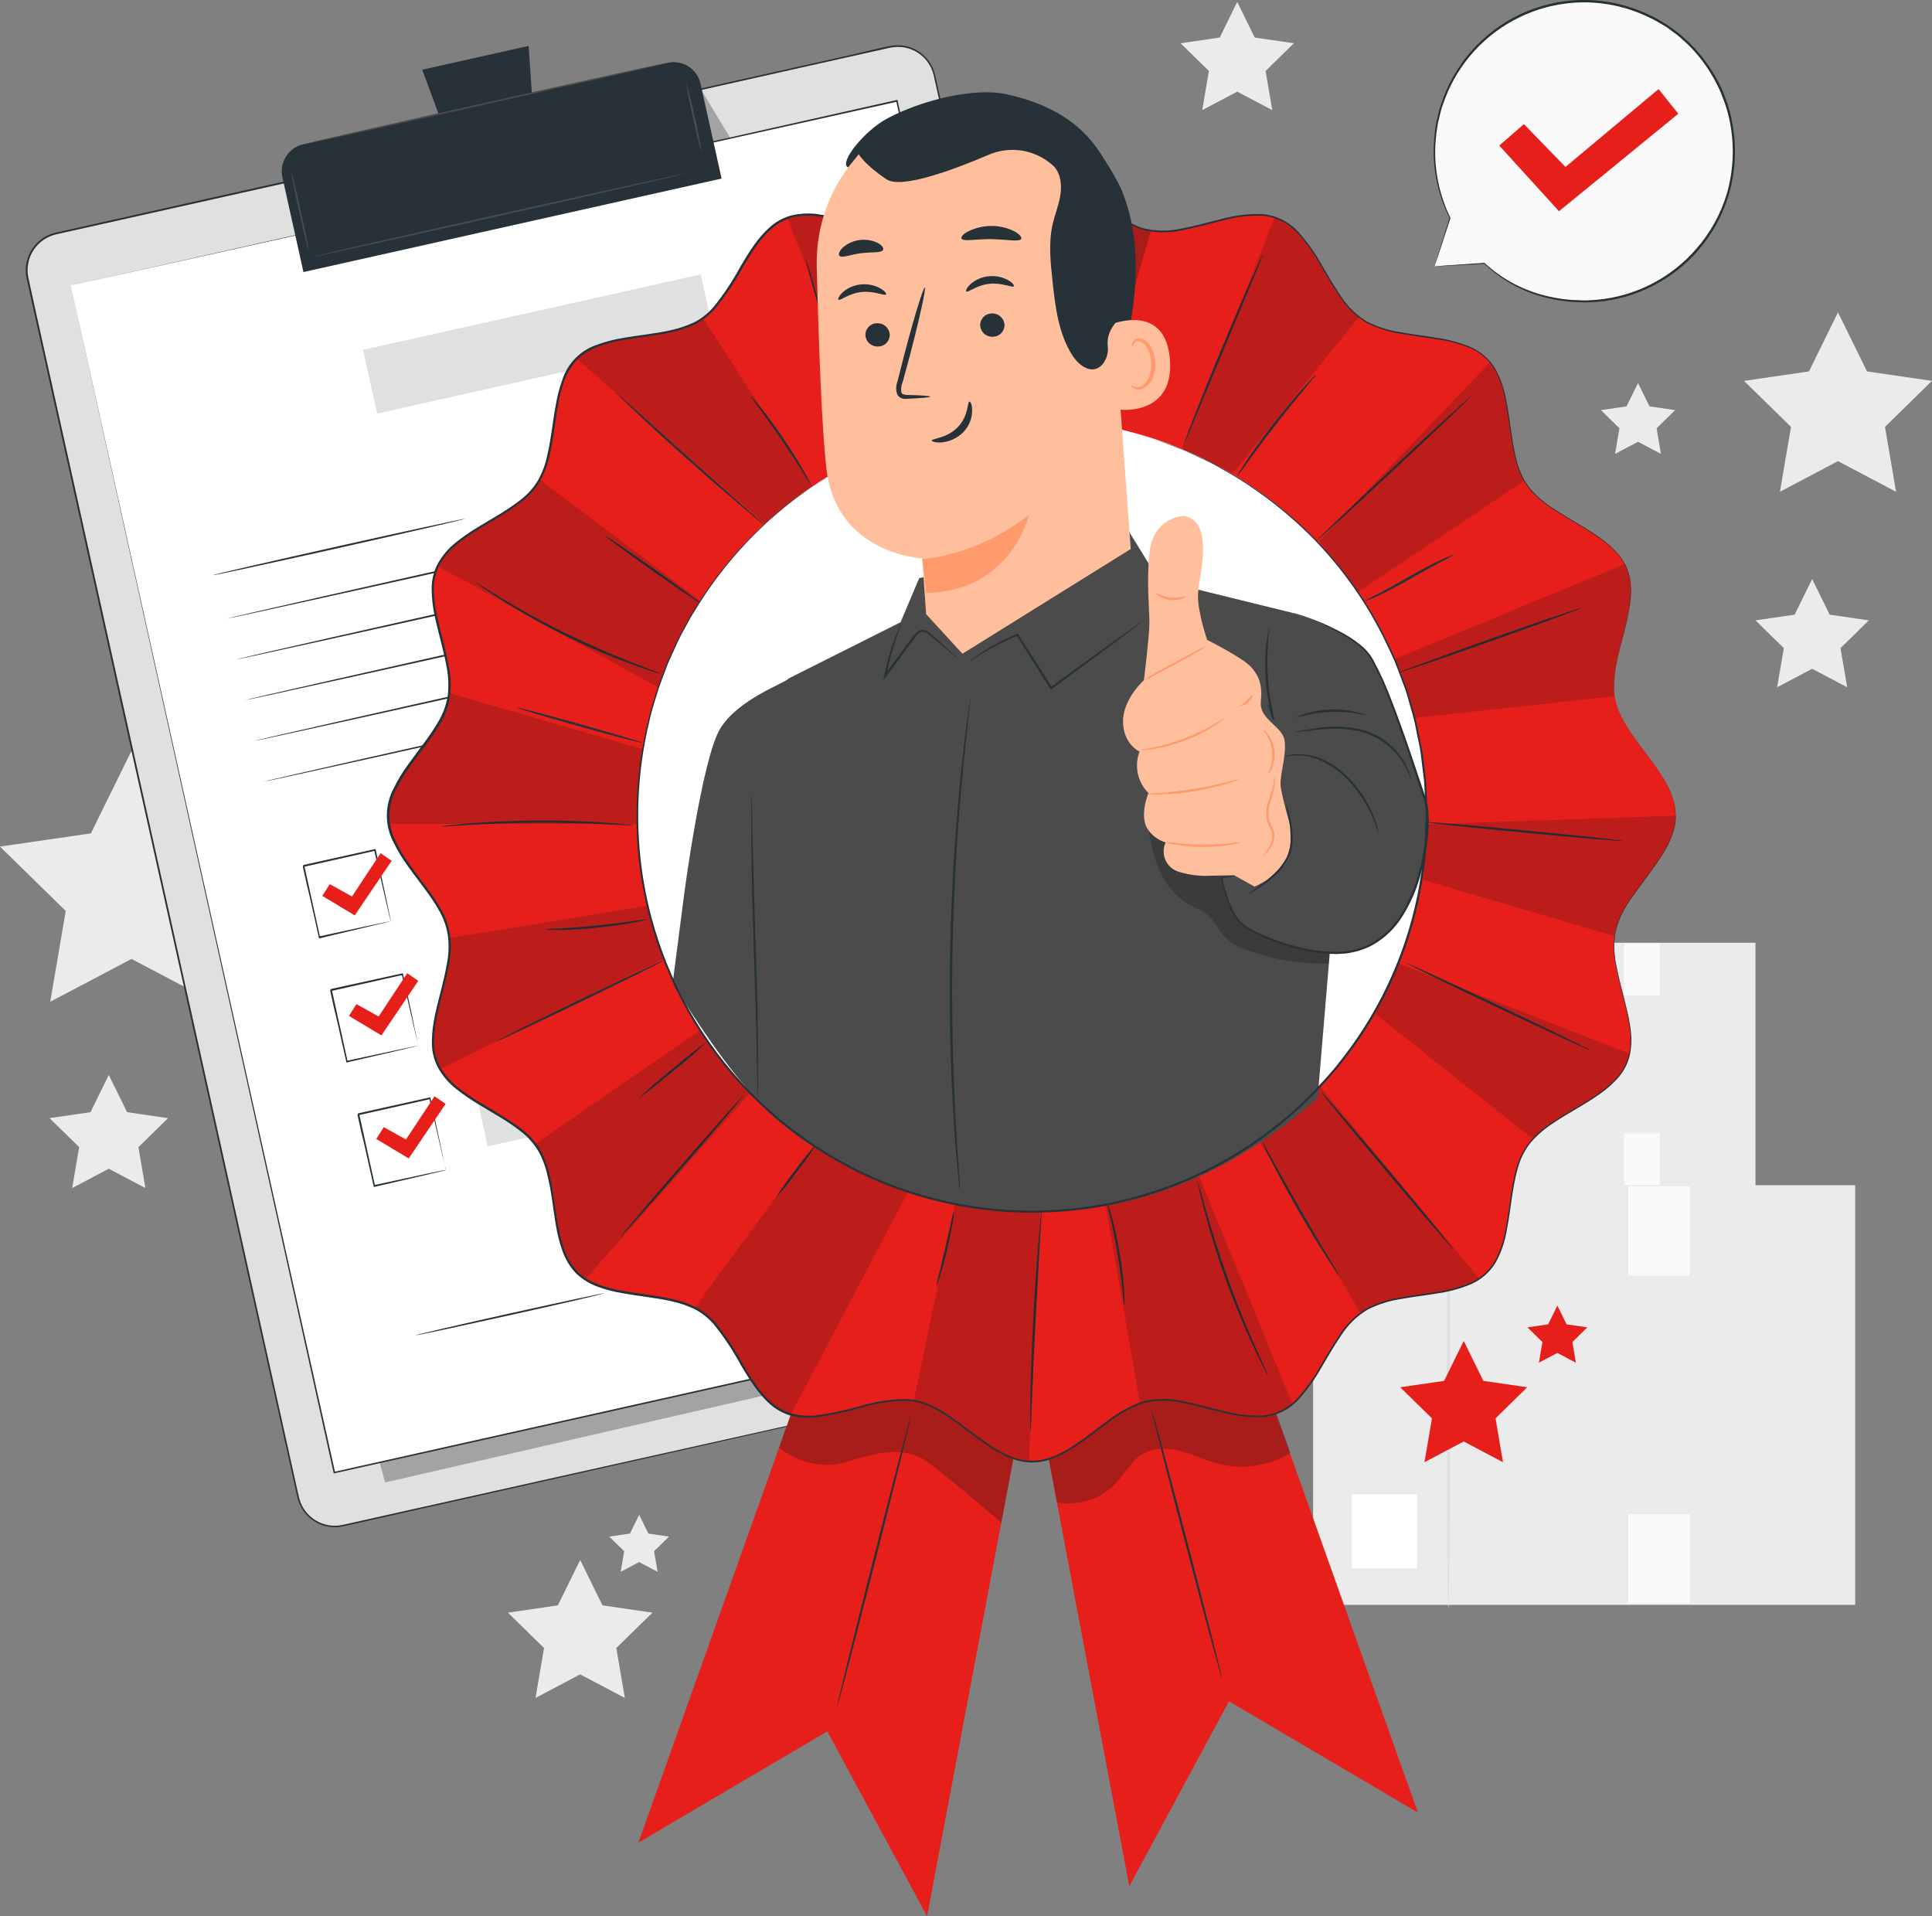 <svg width="242" height="240" viewBox="0 0 242 240" fill="none" xmlns="http://www.w3.org/2000/svg">
<rect x="0" y="0" width="242" height="240" fill="#808080" stroke="none"/>
<g clip-path="url(#clip0_2312_23511)">
<path d="M180.535 148.539H219.889V118.075H180.535V148.539Z" fill="#EBEBEB"/>
<path d="M183.338 145.883H188.082V140.505H183.338V145.883Z" fill="white"/>
<path d="M207.885 118.156H203.414V124.655H207.885V118.156Z" fill="#FAFAFA"/>
<path d="M207.885 141.949H203.414V148.448H207.885V141.949Z" fill="#FAFAFA"/>
<path d="M190.354 148.752C190.283 148.752 190.229 142.052 190.229 133.788C190.229 125.525 190.283 118.824 190.354 118.824C190.425 118.824 190.48 125.525 190.48 133.788C190.48 142.052 190.425 148.752 190.354 148.752Z" fill="#E0E0E0"/>
<path d="M164.478 201H232.381V148.44H164.478V201Z" fill="#EBEBEB"/>
<path d="M169.337 196.41H177.518V187.13H169.337V196.41Z" fill="white"/>
<path d="M211.671 148.578H203.959V159.793H211.671V148.578Z" fill="#FAFAFA"/>
<path d="M211.671 189.629H203.959V200.844H211.671V189.629Z" fill="#FAFAFA"/>
<path d="M181.431 201.361C181.311 201.361 181.213 189.802 181.213 175.543C181.213 161.284 181.311 149.725 181.431 149.725C181.551 149.725 181.643 161.284 181.643 175.543C181.643 189.802 181.551 201.361 181.431 201.361Z" fill="#E0E0E0"/>
<path d="M230.222 39.123L233.86 46.518L241.997 47.704L236.11 53.464L237.498 61.591L230.222 57.754L222.952 61.591L224.34 53.464L218.453 47.704L226.59 46.518L230.222 39.123Z" fill="#EBEBEB"/>
<path d="M13.625 134.629L15.918 139.291L21.048 140.04L17.339 143.669L18.21 148.795L13.625 146.374L9.044 148.795L9.916 143.669L6.207 140.04L11.337 139.291L13.625 134.629Z" fill="#EBEBEB"/>
<path d="M16.475 94.023L21.561 104.375L32.944 106.031L24.709 114.092L26.654 125.466L16.475 120.099L6.29 125.466L8.235 114.092L0 106.031L11.383 104.375L16.475 94.023Z" fill="#EBEBEB"/>
<path d="M226.99 72.522L229.18 76.981L234.087 77.697L230.541 81.173L231.375 86.076L226.99 83.758L222.601 86.076L223.44 81.173L219.889 77.697L224.796 76.981L226.99 72.522Z" fill="#EBEBEB"/>
<path d="M154.973 0.242L157.168 4.702L162.075 5.418L158.524 8.888L159.363 13.791L154.973 11.479L150.589 13.791L151.428 8.888L147.877 5.418L152.784 4.702L154.973 0.242Z" fill="#EBEBEB"/>
<path d="M205.177 47.977L206.615 50.895L209.822 51.365L207.502 53.639L208.047 56.847L205.177 55.328L202.301 56.847L202.851 53.639L200.531 51.365L203.739 50.895L205.177 47.977Z" fill="#EBEBEB"/>
<path d="M72.673 195.379L75.466 201.063L81.724 201.976L77.198 206.403L78.266 212.655L72.673 209.704L67.079 212.655L68.147 206.403L63.621 201.976L69.873 201.063L72.673 195.379Z" fill="#EBEBEB"/>
<path d="M80.06 189.721L81.214 192.071L83.796 192.448L81.928 194.279L82.369 196.858L80.06 195.64L77.745 196.858L78.186 194.279L76.318 192.448L78.905 192.071L80.06 189.721Z" fill="#EBEBEB"/>
<path d="M183.345 167.945L185.807 172.946L191.302 173.744L187.327 177.641L188.263 183.134L183.345 180.537L178.428 183.134L179.364 177.641L175.389 173.744L180.884 172.946L183.345 167.945Z" fill="#E71F1B"/>
<path d="M195.073 163.512L196.233 165.867L198.826 166.244L196.952 168.081L197.393 170.671L195.073 169.447L192.759 170.671L193.2 168.081L191.326 166.244L193.919 165.867L195.073 163.512Z" fill="#E71F1B"/>
<path d="M179.7 33.352L181.638 27.307C179.791 23.573 179.23 19.329 180.043 15.241C180.856 11.152 182.998 7.45 186.133 4.714C189.268 1.978 193.219 0.363 197.366 0.121C201.514 -0.12 205.624 1.026 209.053 3.381C212.482 5.735 215.036 9.164 216.314 13.131C217.593 17.098 217.524 21.378 216.119 25.302C214.713 29.225 212.051 32.57 208.548 34.812C205.045 37.054 200.9 38.067 196.762 37.691C192.725 37.416 188.905 35.756 185.941 32.991L179.7 33.352Z" fill="#FAFAFA"/>
<path d="M179.7 33.354L180.114 33.321L181.317 33.234L185.941 32.917C188.233 35.044 191.056 36.509 194.11 37.158C195.053 37.368 196.011 37.505 196.975 37.568L198.5 37.628C199.012 37.628 199.54 37.568 200.068 37.54C204.846 37.105 209.273 34.841 212.431 31.217C214.211 29.204 215.532 26.826 216.303 24.249C217.093 21.494 217.254 18.597 216.772 15.772C216.652 15.046 216.485 14.328 216.271 13.624C216.174 13.267 216.056 12.917 215.917 12.575C215.781 12.225 215.661 11.875 215.514 11.531C214.907 10.141 214.139 8.827 213.226 7.618C212.771 7.014 212.278 6.441 211.75 5.901C211.494 5.626 211.222 5.367 210.934 5.125C210.656 4.879 210.389 4.612 210.095 4.388L209.202 3.721L208.755 3.393L208.276 3.109L207.334 2.562C207.012 2.382 206.675 2.245 206.348 2.081C203.845 0.892 201.108 0.282 198.339 0.295C195.57 0.309 192.839 0.945 190.347 2.158C186.03 4.238 182.677 7.908 180.985 12.405C180.893 12.657 180.805 12.908 180.718 13.154C180.62 13.397 180.541 13.647 180.484 13.903C180.359 14.405 180.239 14.903 180.119 15.389C179.954 16.342 179.841 17.304 179.782 18.27C179.66 21.393 180.315 24.498 181.688 27.304L180.228 31.774L179.841 32.933C179.754 33.195 179.705 33.332 179.705 33.332C179.705 33.332 179.738 33.206 179.82 32.949L180.168 31.802L181.568 27.271V27.315C180.158 24.504 179.477 21.382 179.585 18.237C179.637 17.26 179.744 16.288 179.907 15.324C180.027 14.832 180.152 14.329 180.272 13.821C180.33 13.562 180.406 13.308 180.5 13.061C180.593 12.81 180.68 12.558 180.773 12.301C181.682 9.85 183.089 7.614 184.904 5.736C186.719 3.859 188.903 2.379 191.318 1.392C193.732 0.406 196.324 -0.068 198.93 0.003C201.536 0.074 204.099 0.686 206.457 1.802C206.789 1.961 207.132 2.103 207.459 2.289L208.417 2.863L208.897 3.152L209.354 3.486L210.258 4.158C210.558 4.393 210.83 4.661 211.113 4.907C211.404 5.153 211.68 5.416 211.941 5.694C212.476 6.245 212.977 6.829 213.439 7.443C214.369 8.659 215.154 9.982 215.775 11.383C215.922 11.733 216.042 12.094 216.178 12.443C216.323 12.8 216.444 13.165 216.543 13.537C216.759 14.253 216.926 14.983 217.044 15.723C217.536 18.59 217.372 21.531 216.565 24.325C215.791 26.952 214.455 29.377 212.649 31.43C209.443 35.088 204.958 37.37 200.123 37.803C199.578 37.803 199.034 37.879 198.533 37.879L196.991 37.814C196.018 37.745 195.051 37.603 194.1 37.387C191.034 36.714 188.209 35.213 185.93 33.048H185.974L181.306 33.294L180.119 33.348C179.831 33.354 179.7 33.354 179.7 33.354Z" fill="#263238"/>
<path d="M187.795 18.232L190.883 15.549L196.089 20.91L207.75 11.16L210.222 14.243L195.278 26.458L187.795 18.232Z" fill="#E71F1B"/>
<path d="M147.389 167.713L42.954 191.071C42.349 191.21 41.724 191.227 41.112 191.122C40.501 191.017 39.917 190.792 39.393 190.459C38.869 190.126 38.416 189.693 38.059 189.183C37.703 188.674 37.451 188.099 37.317 187.492L3.447 34.872C3.312 34.267 3.298 33.642 3.404 33.031C3.51 32.421 3.736 31.837 4.067 31.314C4.399 30.791 4.829 30.339 5.335 29.984C5.841 29.628 6.412 29.376 7.015 29.242L111.45 5.883C112.053 5.748 112.677 5.733 113.285 5.84C113.894 5.946 114.476 6.173 114.997 6.505C115.519 6.838 115.97 7.27 116.325 7.778C116.68 8.285 116.931 8.858 117.065 9.463L150.957 162.083C151.092 162.688 151.106 163.313 151 163.924C150.894 164.534 150.668 165.118 150.337 165.641C150.006 166.164 149.575 166.616 149.069 166.971C148.563 167.327 147.992 167.579 147.389 167.713Z" fill="#E0E0E0"/>
<path d="M147.391 167.71L147.739 167.612C148.078 167.501 148.404 167.356 148.714 167.18C149.222 166.88 149.67 166.489 150.037 166.027C150.537 165.393 150.866 164.64 150.99 163.841C151.069 163.358 151.069 162.865 150.99 162.381C150.903 161.873 150.767 161.338 150.647 160.78C150.397 159.687 150.103 158.441 149.83 157.118C149.239 154.469 148.558 151.422 147.788 147.975C144.722 134.219 140.289 114.314 134.81 89.714C132.087 77.417 129.081 63.945 125.862 49.478C124.257 42.249 122.596 34.78 120.879 27.07C120.025 23.215 119.158 19.308 118.275 15.347C117.829 13.369 117.388 11.374 116.936 9.368C116.69 8.368 116.117 7.48 115.308 6.847C114.499 6.214 113.501 5.871 112.475 5.876C111.964 5.887 111.455 5.96 110.961 6.094L109.436 6.433L106.37 7.122L100.183 8.504L87.592 11.325L61.646 17.145L7.054 29.344C5.9 29.601 4.889 30.293 4.231 31.279C3.572 32.264 3.318 33.466 3.519 34.634C4.015 36.957 4.549 39.285 5.055 41.603C6.086 46.23 7.108 50.83 8.121 55.403L14.112 82.407C18.044 100.109 21.835 117.161 25.446 133.448C29.056 149.735 32.482 165.147 35.695 179.636C36.095 181.457 36.492 183.25 36.888 185.013C37.09 185.899 37.269 186.795 37.482 187.664C37.71 188.52 38.179 189.292 38.832 189.889C39.481 190.476 40.281 190.87 41.142 191.025C41.568 191.095 42.002 191.108 42.432 191.064C42.857 191.009 43.287 190.905 43.712 190.807L48.782 189.675L68.024 185.38L126.091 172.432L141.884 168.923L145.991 168.016L147.391 167.71L145.996 168.038L141.89 168.967L126.096 172.514L68.04 185.538L48.821 189.85L43.75 190.987C43.325 191.08 42.901 191.189 42.454 191.249C42.008 191.295 41.557 191.28 41.114 191.206C40.213 191.049 39.376 190.637 38.7 190.018C38.025 189.399 37.54 188.6 37.302 187.713C37.084 186.833 36.904 185.948 36.703 185.063C36.307 183.288 35.908 181.496 35.505 179.685C32.291 165.218 28.855 149.762 25.239 133.497C21.622 117.232 17.832 100.158 13.894 82.456L7.904 55.457C6.891 50.888 5.869 46.285 4.837 41.646C4.325 39.329 3.797 37.012 3.296 34.667C3.086 33.443 3.355 32.184 4.045 31.153C4.736 30.122 5.796 29.398 7.005 29.131L61.603 16.916L87.564 11.133L100.151 8.319L106.337 6.936L109.409 6.215L110.934 5.876C111.438 5.745 111.955 5.675 112.475 5.668C113.538 5.67 114.57 6.028 115.408 6.684C116.247 7.34 116.843 8.257 117.104 9.291C117.551 11.303 117.998 13.292 118.439 15.276C119.328 19.24 120.203 23.142 121.064 26.983C122.767 34.689 124.424 42.158 126.036 49.391C129.244 63.858 132.228 77.33 134.957 89.632C140.403 114.226 144.815 134.147 147.864 147.909C148.621 151.347 149.297 154.408 149.885 157.053C150.174 158.381 150.43 159.6 150.691 160.72C150.811 161.267 150.947 161.813 151.029 162.321C151.11 162.81 151.11 163.309 151.029 163.797C150.904 164.611 150.57 165.378 150.059 166.021C149.687 166.483 149.235 166.874 148.725 167.175C148.411 167.352 148.079 167.493 147.734 167.595L147.391 167.71Z" fill="#263238"/>
<g opacity="0.3">
<path d="M48.246 185.664L143.401 163.836L140.389 145.117L134.998 134.629L43.971 170.514L48.246 185.664Z" fill="#141414"/>
</g>
<g opacity="0.3">
<path d="M87.971 11.477L91.571 17.439L92.273 20.598L89.828 21.145L87.971 11.477Z" fill="#141414"/>
</g>
<path d="M8.867 35.755L41.882 184.413L145.364 161.267L139.461 134.689L112.35 12.609L8.867 35.755Z" fill="white"/>
<path d="M8.867 35.755L112.344 12.521H112.431V12.614C121.613 53.927 133.066 105.482 145.462 161.272V161.387H145.353L41.876 184.522H41.778V184.418C22.341 96.633 9.063 36.645 8.861 35.76C9.063 36.667 22.428 96.639 41.979 184.418L41.854 184.341L145.331 161.185L145.244 161.321C132.865 105.542 121.423 53.987 112.257 12.664L112.366 12.735L8.867 35.755Z" fill="#263238"/>
<path d="M37.999 18.068L83.635 7.864C84.527 7.665 85.462 7.829 86.234 8.321C87.005 8.813 87.551 9.593 87.75 10.489L90.386 22.363L38.009 34.074L35.375 22.21C35.275 21.765 35.263 21.304 35.341 20.855C35.419 20.405 35.584 19.976 35.828 19.591C36.072 19.206 36.389 18.873 36.762 18.612C37.134 18.35 37.555 18.165 37.999 18.068Z" fill="#263238"/>
<path d="M66.213 5.75L52.887 8.729L56.993 19.845L67.03 17.599L66.213 5.75Z" fill="#263238"/>
<path d="M83.641 7.854C83.641 7.914 73.451 10.248 60.855 13.068C48.258 15.888 38.024 18.134 38.008 18.074C37.992 18.014 48.198 15.681 60.806 12.86C73.413 10.04 83.609 7.81 83.641 7.854Z" fill="#4B4B4B"/>
<path d="M38.655 31.357C38.595 31.357 38.067 29.225 37.479 26.569C36.891 23.913 36.455 21.743 36.52 21.727C36.586 21.71 37.108 23.858 37.697 26.52C38.285 29.181 38.715 31.357 38.655 31.357Z" fill="#4B4B4B"/>
<path d="M87.895 19.135C87.457 17.698 87.094 16.238 86.806 14.763C86.445 13.321 86.158 11.862 85.945 10.391C86.382 11.819 86.746 13.27 87.034 14.736C87.396 16.186 87.683 17.655 87.895 19.135Z" fill="#4B4B4B"/>
<path d="M85.819 21.73C85.819 21.79 75.357 24.184 62.428 27.075C49.499 29.966 39.01 32.267 38.983 32.201C38.955 32.136 49.439 29.747 62.401 26.856C75.363 23.965 85.787 21.67 85.819 21.73Z" fill="#4B4B4B"/>
<path d="M58.259 64.972C58.259 65.038 51.206 66.667 42.465 68.623C33.724 70.58 26.671 72.105 26.633 72.045C26.595 71.984 33.713 70.35 42.427 68.399C51.141 66.448 58.242 64.912 58.259 64.972Z" fill="#263238"/>
<path d="M110.927 59.02C110.927 59.086 92.481 63.267 69.7 68.361C46.919 73.454 28.429 77.537 28.418 77.477C28.407 77.417 46.859 73.23 69.651 68.136C92.443 63.043 110.916 58.96 110.927 59.02Z" fill="#263238"/>
<path d="M112.066 64.146C112.066 64.206 93.614 68.387 70.833 73.486C48.051 78.585 29.567 82.662 29.551 82.597C29.535 82.531 47.997 78.356 70.784 73.262C93.57 68.168 112.049 64.069 112.066 64.146Z" fill="#263238"/>
<path d="M113.196 69.241C113.196 69.301 94.75 73.482 71.969 78.576C49.188 83.669 30.698 87.757 30.682 87.692C30.665 87.626 49.128 83.451 71.92 78.352C94.712 73.252 113.18 69.181 113.196 69.241Z" fill="#263238"/>
<path d="M114.332 74.352C114.332 74.412 95.885 78.594 73.104 83.687C50.323 88.781 31.833 92.864 31.822 92.803C31.811 92.743 50.263 88.562 73.055 83.463C95.847 78.364 114.321 74.287 114.332 74.352Z" fill="#263238"/>
<path d="M115.47 79.45C115.47 79.515 97.019 83.696 74.237 88.79C51.456 93.884 32.961 97.972 32.961 97.912C32.961 97.852 51.407 93.671 74.194 88.571C96.981 83.472 115.454 79.395 115.47 79.45Z" fill="#263238"/>
<path d="M48.955 115.418C48.933 115.364 48.916 115.307 48.906 115.249L48.786 114.762C48.683 114.32 48.535 113.702 48.356 112.931C47.991 111.352 47.479 109.133 46.869 106.477L46.989 106.553L38.057 108.565C38.057 108.565 38.221 108.308 38.144 108.428V108.466V108.543L38.177 108.696L38.248 109.002L38.379 109.609C38.471 110.013 38.558 110.412 38.645 110.811C38.82 111.598 38.994 112.374 39.157 113.128C39.489 114.631 39.8 116.052 40.089 117.358L39.969 117.282L46.422 115.888L48.258 115.506L48.748 115.413L48.922 115.38C48.922 115.38 48.879 115.38 48.77 115.429L48.307 115.544L46.51 115.97L40.039 117.517H39.941V117.419L38.994 113.194C38.825 112.44 38.651 111.663 38.449 110.876C38.362 110.478 38.27 110.079 38.182 109.674C38.133 109.477 38.09 109.27 38.046 109.067L37.975 108.761L37.943 108.608V108.532V108.494V108.466C37.867 108.592 38.046 108.302 38.03 108.33L46.967 106.346H47.065V106.444L48.47 113.002C48.628 113.768 48.753 114.38 48.846 114.817C48.884 115.014 48.911 115.167 48.939 115.292C48.949 115.333 48.955 115.376 48.955 115.418Z" fill="#263238"/>
<path d="M115.345 93.322L53.033 107.254L54.191 112.471L116.504 98.539L115.345 93.322Z" fill="#E0E0E0"/>
<path d="M52.408 130.972C52.388 130.915 52.372 130.856 52.359 130.797C52.327 130.671 52.289 130.507 52.24 130.31C52.136 129.868 51.989 129.256 51.809 128.485C51.444 126.9 50.933 124.659 50.323 122.025L50.442 122.101L41.511 124.113C41.511 124.145 41.674 123.856 41.598 123.982V124.009V124.047V124.124L41.631 124.277L41.701 124.583C41.745 124.79 41.788 124.993 41.837 125.195L42.099 126.392C42.273 127.184 42.447 127.955 42.611 128.709C42.943 130.212 43.254 131.633 43.542 132.939L43.422 132.863L49.882 131.475L51.711 131.092L52.202 130.994C52.258 130.978 52.317 130.969 52.376 130.966L52.229 131.01L51.76 131.125L49.963 131.556L43.466 133.059H43.368V132.961L42.42 128.736C42.251 127.982 42.077 127.206 41.876 126.419C41.788 126.026 41.696 125.621 41.609 125.222C41.565 125.02 41.516 124.818 41.473 124.61L41.402 124.304L41.369 124.151V124.074V124.009L41.456 123.867L50.388 121.91H50.486V122.003C51.063 124.697 51.575 126.922 51.891 128.561C52.049 129.327 52.174 129.939 52.267 130.376C52.305 130.573 52.332 130.726 52.359 130.851C52.381 130.889 52.397 130.93 52.408 130.972Z" fill="#263238"/>
<path d="M118.793 108.871L56.48 122.803L57.639 128.02L119.951 114.088L118.793 108.871Z" fill="#E0E0E0"/>
<path d="M55.861 146.522C55.861 146.522 55.861 146.456 55.812 146.347C55.763 146.238 55.742 146.057 55.693 145.86C55.589 145.418 55.442 144.806 55.262 144.035C54.897 142.455 54.385 140.209 53.776 137.575L53.895 137.651L44.942 139.663C44.942 139.695 45.105 139.406 45.029 139.532V139.57V139.608V139.685L45.062 139.838L45.132 140.144C45.176 140.351 45.219 140.554 45.269 140.756L45.53 141.953C45.704 142.745 45.879 143.516 46.042 144.27L46.973 148.5L46.853 148.429L53.312 147.035L55.142 146.653L55.633 146.554C55.691 146.548 55.749 146.548 55.807 146.554L55.66 146.598L55.191 146.713L53.394 147.145L46.897 148.648H46.799V148.549C46.51 147.249 46.189 145.817 45.851 144.325C45.682 143.57 45.508 142.8 45.307 142.007C45.219 141.614 45.127 141.215 45.04 140.81C44.996 140.608 44.947 140.406 44.904 140.204L44.838 139.898L44.8 139.745V139.663V139.57C44.724 139.69 44.904 139.4 44.887 139.433L53.825 137.449H53.922V137.548L55.328 144.106C55.486 144.871 55.611 145.483 55.703 145.926C55.742 146.117 55.774 146.27 55.796 146.396C55.823 146.435 55.845 146.477 55.861 146.522Z" fill="#263238"/>
<path d="M122.244 124.426L59.932 138.357L61.09 143.575L123.402 129.643L122.244 124.426Z" fill="#E0E0E0"/>
<path d="M40.371 112.204L41.308 110.729L44.091 112.281L47.669 106.859L49.058 107.816L44.434 114.648L40.371 112.204Z" fill="#E71F1B"/>
<path d="M43.711 127.234L44.648 125.758L47.425 127.31L51.009 121.889L52.392 122.845L47.774 129.677L43.711 127.234Z" fill="#E71F1B"/>
<path d="M47.131 142.646L48.068 141.17L50.851 142.717L54.429 137.301L55.818 138.257L51.194 145.089L47.131 142.646Z" fill="#E71F1B"/>
<path d="M75.659 161.978C75.659 162.044 70.409 163.274 63.906 164.711C57.403 166.149 52.12 167.291 52.109 167.231C52.099 167.171 57.354 165.941 63.857 164.498C70.359 163.055 75.642 161.924 75.659 161.978Z" fill="#263238"/>
<path d="M87.388 159.166C85.967 159.606 84.523 159.97 83.064 160.259C81.627 160.617 80.173 160.904 78.707 161.116C80.127 160.678 81.569 160.314 83.026 160.024C85.417 159.494 87.377 159.106 87.388 159.166Z" fill="#263238"/>
<path d="M126.24 146.899C126.24 146.959 121.518 148.074 115.669 149.38C109.82 150.687 105.06 151.698 105.049 151.637C105.038 151.577 109.765 150.468 115.62 149.156C121.474 147.845 126.229 146.839 126.24 146.899Z" fill="#263238"/>
<path d="M121.189 161.282C121.189 161.282 121.238 161.135 121.292 160.851C121.364 160.43 121.342 159.999 121.227 159.588C121.033 158.938 120.782 158.307 120.476 157.703C120.041 156.9 119.787 156.012 119.729 155.101C119.742 154.54 119.872 153.989 120.11 153.481C120.349 152.974 120.69 152.522 121.113 152.155C121.608 151.743 122.201 151.464 122.834 151.346C123.467 151.229 124.119 151.276 124.729 151.483C125.398 151.688 125.996 152.08 126.45 152.614C126.692 152.902 126.835 153.261 126.858 153.636C126.865 153.839 126.806 154.037 126.691 154.204C126.577 154.37 126.412 154.495 126.221 154.56C125.865 154.676 125.501 154.765 125.132 154.828L124.043 155.052C123.313 155.2 122.572 155.331 121.81 155.429C120.333 155.643 118.834 155.652 117.355 155.456C116.687 155.312 115.989 155.425 115.4 155.773C114.932 156.247 114.535 156.786 114.223 157.375C114.034 157.665 113.771 157.899 113.461 158.052C113.146 158.192 112.79 158.208 112.464 158.096C111.904 157.846 111.371 157.538 110.874 157.178C110.643 157.024 110.381 156.925 110.106 156.888C109.849 156.86 109.59 156.924 109.376 157.069C109 157.415 108.688 157.825 108.456 158.282C108.208 158.674 107.87 158.999 107.47 159.231C107.069 159.464 106.619 159.595 106.158 159.616C105.459 159.644 104.777 159.401 104.251 158.938C103.922 158.652 103.662 158.292 103.494 157.888C103.436 157.75 103.394 157.605 103.369 157.457C103.369 157.457 103.418 157.604 103.538 157.872C103.715 158.258 103.977 158.599 104.306 158.867C104.818 159.302 105.476 159.525 106.147 159.49C106.587 159.467 107.016 159.337 107.395 159.112C107.775 158.886 108.094 158.571 108.325 158.195C108.565 157.717 108.89 157.287 109.284 156.927C109.532 156.754 109.833 156.674 110.133 156.702C110.431 156.747 110.717 156.853 110.972 157.014C111.461 157.361 111.983 157.66 112.53 157.905C112.809 157.999 113.114 157.986 113.385 157.867C113.662 157.729 113.894 157.514 114.054 157.249C114.378 156.645 114.789 156.092 115.274 155.609C115.576 155.393 115.929 155.261 116.298 155.227C116.66 155.188 117.025 155.188 117.388 155.227C118.851 155.417 120.333 155.408 121.793 155.2C122.545 155.101 123.28 154.965 124.01 154.822L125.099 154.604C125.449 154.539 125.795 154.453 126.134 154.347C126.283 154.299 126.413 154.204 126.503 154.076C126.594 153.948 126.64 153.793 126.635 153.636C126.61 153.309 126.485 152.998 126.276 152.746C125.846 152.233 125.279 151.853 124.642 151.652C124.064 151.456 123.446 151.41 122.846 151.519C122.246 151.628 121.683 151.888 121.211 152.276C120.805 152.622 120.476 153.05 120.245 153.532C120.015 154.014 119.887 154.539 119.871 155.074C119.92 155.965 120.158 156.835 120.568 157.626C120.869 158.239 121.112 158.88 121.292 159.539C121.399 159.961 121.408 160.402 121.32 160.829C121.294 160.985 121.25 161.137 121.189 161.282Z" fill="#263238"/>
<path d="M132.444 154.289C132.353 154.326 132.258 154.356 132.161 154.377L131.333 154.573L128.294 155.279C125.735 155.88 122.195 156.721 118.301 157.711C114.407 158.7 110.894 159.656 108.361 160.356L105.355 161.187L104.533 161.405C104.438 161.435 104.342 161.457 104.244 161.471C104.332 161.423 104.425 161.386 104.522 161.361L105.328 161.105C106.03 160.88 107.049 160.558 108.312 160.203C110.845 159.46 114.347 158.481 118.246 157.47C122.146 156.459 125.686 155.661 128.262 155.109C129.547 154.83 130.593 154.612 131.317 154.47L132.15 154.311C132.247 154.295 132.346 154.288 132.444 154.289Z" fill="#263238"/>
<path d="M87.769 34.365L45.471 43.822L47.241 51.797L89.539 42.34L87.769 34.365Z" fill="#E0E0E0"/>
<path d="M127.785 163.781L141.455 236.236L153.943 213.079L177.612 227.021L152.483 156.469L127.785 163.781Z" fill="#E71F1B"/>
<g opacity="0.3">
<path d="M132.384 188.151C133.685 188.397 135.026 188.322 136.292 187.933C137.557 187.543 138.71 186.851 139.65 185.916C140.897 184.626 141.725 182.866 143.293 182.003C144.704 181.227 146.441 181.336 147.993 181.768C149.545 182.199 151.005 182.915 152.557 183.32C154.089 183.711 155.682 183.793 157.246 183.561C158.809 183.328 160.311 182.785 161.663 181.964L157.72 170.979L139.421 168.684L130.707 179.204L132.384 188.151Z" fill="#141414"/>
</g>
<path d="M153.055 210.203C152.978 210.203 150.941 202.693 148.507 193.397C146.073 184.1 144.15 176.536 144.237 176.52C144.324 176.503 146.345 184.018 148.779 193.326C151.214 202.633 153.131 210.181 153.055 210.203Z" fill="#263238"/>
<path d="M129.788 167.551L116.123 240L103.63 216.843L79.961 230.785L105.09 160.238L129.788 167.551Z" fill="#E71F1B"/>
<g opacity="0.3">
<path d="M97.572 181.34C97.572 181.34 101.461 184.548 106.095 183.072C110.73 181.597 113.611 181.28 116.122 183.072C118.633 184.865 125.424 190.696 125.424 190.696L126.998 182.34L117.876 169.77L108.356 171.699L101.581 172.36L99.059 177.153L97.572 181.34Z" fill="#141414"/>
</g>
<path d="M209.906 102.151C209.906 107.349 203.289 111.825 202.32 116.738C201.323 121.799 205.713 128.472 203.79 133.134C201.868 137.796 193.987 139.469 191.193 143.682C188.399 147.896 189.87 155.788 186.292 159.384C182.714 162.981 174.855 161.467 170.645 164.303C166.435 167.14 164.856 174.977 160.134 176.945C155.494 178.874 148.844 174.469 143.795 175.469C138.894 176.442 134.439 183.082 129.26 183.082C124.08 183.082 119.614 176.442 114.718 175.469C109.675 174.469 103.025 178.874 98.38 176.945C93.734 175.015 92.073 167.107 87.874 164.303C83.675 161.499 75.811 162.975 72.222 159.384C68.633 155.794 70.147 147.907 67.32 143.682C64.494 139.458 56.684 137.873 54.729 133.134C52.774 128.396 57.196 121.805 56.199 116.738C55.23 111.819 48.607 107.349 48.607 102.151C48.607 96.954 55.23 92.472 56.199 87.559C57.196 82.498 52.801 75.825 54.729 71.163C56.657 66.501 64.532 64.828 67.32 60.62C70.109 56.412 68.644 48.514 72.222 44.913C75.8 41.311 83.659 42.83 87.874 39.994C92.09 37.157 93.658 29.32 98.38 27.358C103.102 25.396 109.67 29.834 114.718 28.834C119.62 27.861 124.08 21.215 129.26 21.215C134.439 21.215 138.899 27.861 143.795 28.834C148.839 29.834 155.488 25.423 160.134 27.358C164.856 29.32 166.446 37.196 170.645 39.994C174.844 42.792 182.708 41.322 186.292 44.913C189.875 48.503 188.367 56.39 191.193 60.62C194.02 64.85 201.83 66.424 203.79 71.163C205.751 75.901 201.323 82.492 202.32 87.559C203.289 92.472 209.906 96.937 209.906 102.151Z" fill="#E71F1B"/>
<path d="M110.388 56.786C110.388 56.786 110.328 56.715 110.241 56.562C110.154 56.409 110.017 56.163 109.87 55.896C109.549 55.316 109.108 54.464 108.585 53.403C107.534 51.283 106.172 48.299 104.86 44.932C103.547 41.565 102.54 38.439 101.881 36.188C101.554 35.045 101.304 34.122 101.146 33.455C101.075 33.16 101.015 32.908 100.971 32.712C100.943 32.627 100.928 32.538 100.928 32.449C100.97 32.529 101.003 32.613 101.026 32.701L101.249 33.428C101.461 34.1 101.739 35.007 102.071 36.105C102.779 38.363 103.82 41.462 105.121 44.85C106.423 48.239 107.763 51.195 108.765 53.338L109.968 55.868L110.29 56.557C110.329 56.63 110.362 56.707 110.388 56.786Z" fill="#263238"/>
<path d="M117.567 54.046C117.472 53.855 117.4 53.653 117.355 53.445C117.24 53.051 117.088 52.477 116.908 51.767C116.548 50.351 116.102 48.373 115.699 46.176C115.296 43.979 115.013 41.973 114.849 40.519C114.762 39.792 114.708 39.202 114.675 38.792C114.65 38.582 114.65 38.369 114.675 38.158C114.738 38.361 114.78 38.57 114.8 38.781L115.062 40.492C115.28 41.94 115.606 43.935 115.993 46.127C116.38 48.318 116.81 50.297 117.115 51.723C117.262 52.39 117.382 52.958 117.48 53.417C117.53 53.623 117.559 53.834 117.567 54.046Z" fill="#263238"/>
<path d="M130.229 52.783C130.147 52.783 129.945 46.651 129.777 39.092C129.608 31.534 129.531 25.396 129.608 25.391C129.684 25.385 129.891 31.517 130.06 39.087C130.229 46.656 130.305 52.783 130.229 52.783Z" fill="#263238"/>
<path d="M142.973 40.188C143.049 40.188 142.167 43.276 141.007 47.036C139.847 50.796 138.828 53.818 138.774 53.796C138.719 53.775 139.58 50.708 140.74 46.948C141.9 43.188 142.891 40.166 142.973 40.188Z" fill="#263238"/>
<path d="M148.17 56.032C148.181 55.942 148.204 55.853 148.241 55.77L148.486 55.048C148.704 54.425 149.03 53.529 149.466 52.425C150.321 50.239 151.541 47.184 152.935 43.85C154.33 40.516 155.626 37.516 156.579 35.351C157.047 34.302 157.434 33.438 157.728 32.793L158.049 32.105C158.131 31.952 158.175 31.87 158.185 31.875C158.165 31.961 158.138 32.045 158.104 32.127L157.826 32.837L156.764 35.433C155.833 37.652 154.585 40.647 153.197 43.965C151.808 47.282 150.577 50.277 149.651 52.502L148.589 55.092L148.29 55.792C148.26 55.876 148.22 55.957 148.17 56.032Z" fill="#263238"/>
<path d="M154.955 59.594C155.038 59.401 155.142 59.217 155.266 59.047C155.483 58.698 155.81 58.2 156.213 57.594C157.03 56.386 158.206 54.735 159.573 52.975C160.94 51.216 162.253 49.696 163.222 48.603C163.707 48.057 164.11 47.625 164.393 47.33C164.53 47.166 164.685 47.019 164.856 46.893C164.751 47.079 164.623 47.252 164.475 47.406C164.181 47.767 163.811 48.21 163.386 48.734C162.454 49.86 161.175 51.418 159.808 53.178C158.441 54.938 157.248 56.561 156.387 57.741L155.369 59.135C155.247 59.302 155.109 59.456 154.955 59.594Z" fill="#263238"/>
<path d="M164.879 67.737C164.825 67.682 169.138 63.572 174.503 58.561C179.867 53.549 184.268 49.532 184.306 49.587C184.344 49.641 180.052 53.757 174.682 58.768C169.313 63.78 164.934 67.797 164.879 67.737Z" fill="#263238"/>
<path d="M182.185 69.438C181.66 69.771 181.114 70.07 180.551 70.334C179.527 70.88 178.138 71.64 176.602 72.52C175.067 73.4 173.651 74.132 172.599 74.624C172.055 74.87 171.652 75.061 171.347 75.171C171.198 75.249 171.038 75.304 170.873 75.335C171.398 75.001 171.944 74.702 172.507 74.438C173.531 73.892 174.92 73.132 176.455 72.252C177.991 71.372 179.407 70.613 180.458 70.148C181.003 69.902 181.406 69.711 181.711 69.602C181.859 69.521 182.019 69.466 182.185 69.438Z" fill="#263238"/>
<path d="M198.194 76.1C198.221 76.176 193.091 78.056 186.757 80.303C180.423 82.549 175.233 84.303 175.211 84.232C175.189 84.161 180.309 82.276 186.648 80.029C192.987 77.783 198.167 76.029 198.194 76.1Z" fill="#263238"/>
<path d="M203.291 105.321C203.291 105.397 197.708 104.933 190.841 104.278C183.973 103.622 178.407 103.027 178.418 102.945C178.429 102.863 183.995 103.338 190.868 103.994C197.741 104.649 203.296 105.244 203.291 105.321Z" fill="#263238"/>
<path d="M199.188 131.534C199.156 131.605 193.944 129.2 187.55 126.173C181.156 123.145 175.999 120.625 176.031 120.554C176.064 120.483 181.276 122.883 187.67 125.916C194.064 128.949 199.221 131.463 199.188 131.534Z" fill="#263238"/>
<path d="M182.045 156.473C181.985 156.522 178.233 152.144 173.653 146.7C169.072 141.257 165.413 136.792 165.483 136.743C165.554 136.693 169.296 141.066 173.876 146.515C178.456 151.964 182.105 156.418 182.045 156.473Z" fill="#263238"/>
<path d="M167.733 159.791C167.564 159.601 167.412 159.396 167.281 159.179C167.003 158.774 166.611 158.178 166.143 157.441C165.195 155.96 163.926 153.888 162.586 151.565C161.247 149.243 160.103 147.1 159.319 145.553C158.921 144.772 158.6 144.138 158.393 143.695C158.27 143.47 158.168 143.234 158.088 142.99C158.242 143.194 158.377 143.412 158.491 143.641C158.752 144.122 159.09 144.734 159.498 145.461C160.343 146.996 161.519 149.117 162.853 151.44C164.188 153.762 165.429 155.845 166.333 157.348C166.758 158.069 167.118 158.665 167.395 159.135C167.532 159.34 167.645 159.56 167.733 159.791Z" fill="#263238"/>
<path d="M158.844 172.306C158.844 172.306 158.79 172.235 158.703 172.082L158.349 171.415C158.038 170.831 157.619 169.978 157.118 168.918C156.116 166.792 154.825 163.808 153.6 160.43C152.374 157.053 151.448 153.937 150.877 151.686C150.577 150.549 150.332 149.62 150.212 148.98C150.152 148.685 150.103 148.434 150.06 148.237C150.038 148.151 150.025 148.063 150.021 147.975C150.066 148.053 150.097 148.138 150.114 148.226L150.321 148.953C150.512 149.631 150.762 150.532 151.067 151.631C151.71 153.888 152.663 156.992 153.888 160.375C155.114 163.759 156.366 166.726 157.325 168.874L158.468 171.405C158.588 171.678 158.692 171.907 158.779 172.093C158.809 172.161 158.831 172.233 158.844 172.306Z" fill="#263238"/>
<path d="M140.837 163.513C140.719 162.884 140.641 162.249 140.603 161.611C140.478 160.436 140.276 158.812 139.982 157.036C139.688 155.26 139.345 153.664 139.084 152.511C138.912 151.893 138.781 151.265 138.691 150.631C138.772 150.783 138.835 150.945 138.877 151.112C138.985 151.429 139.122 151.888 139.28 152.462C139.59 153.604 139.96 155.194 140.26 156.993C140.52 158.516 140.702 160.052 140.805 161.594C140.843 162.185 140.864 162.687 140.864 162.999C140.878 163.171 140.869 163.343 140.837 163.513Z" fill="#263238"/>
<path d="M129.058 179.248C129.046 179.155 129.046 179.061 129.058 178.969C129.058 178.75 129.058 178.483 129.058 178.166C129.058 177.466 129.058 176.455 129.058 175.209C129.102 172.711 129.216 169.268 129.412 165.47C129.608 161.671 129.853 158.228 130.055 155.741C130.153 154.495 130.246 153.49 130.316 152.795C130.354 152.478 130.382 152.211 130.403 151.997C130.41 151.903 130.428 151.809 130.458 151.719C130.471 151.813 130.471 151.909 130.458 152.003C130.458 152.216 130.458 152.484 130.42 152.806C130.376 153.544 130.322 154.539 130.251 155.752C130.104 158.283 129.908 161.704 129.706 165.481C129.505 169.257 129.363 172.722 129.271 175.214C129.227 176.428 129.189 177.4 129.162 178.166C129.162 178.488 129.129 178.75 129.118 178.969C129.112 179.064 129.092 179.158 129.058 179.248Z" fill="#263238"/>
<path d="M119.486 151.719C119.482 152.19 119.427 152.659 119.322 153.118C119.181 153.97 118.952 155.146 118.652 156.43C118.353 157.714 118.037 158.873 117.786 159.709C117.678 160.166 117.519 160.61 117.312 161.032C117.361 160.565 117.454 160.104 117.59 159.654L118.374 156.375C118.658 155.146 118.919 154.031 119.126 153.096C119.202 152.626 119.322 152.165 119.486 151.719Z" fill="#263238"/>
<path d="M102.172 143.395C101.459 144.578 100.663 145.711 99.792 146.783C98.993 147.912 98.122 148.987 97.184 150.002C97.896 148.817 98.691 147.685 99.564 146.614C100.359 145.482 101.231 144.407 102.172 143.395Z" fill="#263238"/>
<path d="M93.091 137.251C93.145 137.3 89.769 141.284 85.542 146.143C81.316 151.001 77.836 154.887 77.776 154.849C77.716 154.811 81.098 150.816 85.325 145.957C89.551 141.098 93.031 137.196 93.091 137.251Z" fill="#263238"/>
<path d="M88.546 130.469C87.211 131.761 85.809 132.984 84.347 134.131C81.978 136.087 80.017 137.628 79.99 137.568C81.327 136.278 82.728 135.058 84.189 133.912C85.583 132.692 87.037 131.542 88.546 130.469Z" fill="#263238"/>
<path d="M83.229 120.244C83.262 120.315 78.556 122.665 72.713 125.485C66.869 128.305 62.114 130.541 62.076 130.47C62.038 130.398 66.749 128.054 72.593 125.228C78.437 122.403 83.197 120.173 83.229 120.244Z" fill="#263238"/>
<path d="M81.093 115.145C80.937 115.213 80.772 115.261 80.603 115.287C80.282 115.363 79.819 115.461 79.247 115.565C78.098 115.784 76.497 116.024 74.721 116.204C72.946 116.385 71.328 116.461 70.157 116.477C69.575 116.477 69.101 116.477 68.774 116.477C68.604 116.488 68.433 116.472 68.268 116.428C68.892 116.342 69.522 116.293 70.152 116.281C71.317 116.21 72.924 116.1 74.694 115.92C76.464 115.74 78.06 115.532 79.214 115.374C79.835 115.253 80.462 115.176 81.093 115.145Z" fill="#263238"/>
<path d="M79.367 103.365C79.049 103.391 78.731 103.391 78.413 103.365L75.821 103.233C73.643 103.124 70.615 103.026 67.276 103.042C63.938 103.059 60.91 103.195 58.725 103.326L56.139 103.485C55.822 103.521 55.504 103.532 55.185 103.517C55.495 103.443 55.81 103.395 56.128 103.375C56.738 103.304 57.62 103.217 58.709 103.124C60.888 102.944 63.927 102.78 67.271 102.758C70.615 102.736 73.648 102.873 75.837 103.031C76.927 103.113 77.814 103.19 78.424 103.255C78.74 103.269 79.055 103.306 79.367 103.365Z" fill="#263238"/>
<path d="M80.436 93.026C80.436 93.103 76.89 92.179 72.561 90.966C68.231 89.752 64.74 88.714 64.762 88.637C64.784 88.561 68.307 89.479 72.637 90.692C76.967 91.906 80.458 92.949 80.436 93.026Z" fill="#263238"/>
<path d="M82.718 84.367C82.63 84.362 82.544 84.344 82.462 84.312L81.737 84.094C81.117 83.897 80.218 83.591 79.123 83.192C76.263 82.138 73.46 80.934 70.725 79.585C67.992 78.234 65.332 76.738 62.758 75.103C61.772 74.475 60.982 73.95 60.449 73.573L59.839 73.13C59.702 73.026 59.632 72.972 59.637 72.961C59.719 72.994 59.798 73.036 59.871 73.087L60.514 73.48C61.059 73.83 61.864 74.327 62.861 74.934C64.86 76.147 67.659 77.749 70.851 79.306C74.042 80.864 77.016 82.132 79.194 82.984C80.283 83.405 81.16 83.739 81.776 83.968L82.478 84.236C82.562 84.273 82.642 84.317 82.718 84.367Z" fill="#263238"/>
<path d="M87.841 75.624C87.797 75.685 85.042 73.815 81.687 71.444C78.332 69.072 75.647 67.099 75.696 67.033C75.745 66.967 78.495 68.842 81.856 71.214C85.216 73.586 87.885 75.575 87.841 75.624Z" fill="#263238"/>
<path d="M77.007 49.074C77.007 49.074 77.083 49.118 77.214 49.222L77.758 49.703L79.768 51.484L86.363 57.392L92.986 63.268L94.99 65.055L95.535 65.552C95.6 65.606 95.659 65.669 95.709 65.738C95.709 65.738 95.633 65.7 95.497 65.596L94.952 65.142C94.456 64.743 93.754 64.153 92.888 63.421C91.156 61.956 88.792 59.907 86.205 57.606C83.618 55.305 81.304 53.184 79.67 51.632C78.842 50.856 78.178 50.227 77.72 49.779L77.203 49.266C77.072 49.145 76.996 49.08 77.007 49.074Z" fill="#263238"/>
<path d="M93.996 49.57C93.996 49.57 94.143 49.691 94.366 49.947C94.59 50.204 94.911 50.581 95.287 51.041C96.044 51.992 97.051 53.336 98.097 54.866C99.143 56.397 100.02 57.828 100.624 58.883C100.929 59.43 101.169 59.84 101.321 60.14C101.415 60.29 101.489 60.452 101.539 60.621C101.14 60.1 100.776 59.552 100.45 58.982C99.802 57.954 98.898 56.55 97.857 55.019C96.817 53.489 95.837 52.139 95.134 51.161C94.724 50.654 94.344 50.123 93.996 49.57Z" fill="#263238"/>
<g opacity="0.2">
<path d="M72.231 44.921L95.927 65.739L101.814 61.011L88.068 39.871C88.068 39.871 87.011 40.647 84.256 41.434C81.625 42.194 73.81 42.396 72.231 44.921Z" fill="#141414"/>
</g>
<g opacity="0.2">
<path d="M98.603 27.31L110.171 56.369L117.567 54.046L115.1 28.84C115.1 28.84 113.831 29.141 111.004 28.78C108.265 28.43 101.626 25.823 98.603 27.31Z" fill="#141414"/>
</g>
<g opacity="0.3">
<path d="M129.449 21.229L130.228 52.786L137.156 53.119L144.17 28.897C142.713 28.606 141.327 28.031 140.091 27.203C137.695 25.661 132.804 20.972 129.449 21.229Z" fill="#141414"/>
</g>
<g opacity="0.2">
<path d="M159.667 27.191L148.17 56.283L154.411 59.284L170.232 39.685C169.043 38.678 168.029 37.479 167.231 36.138C165.739 33.717 163.169 28.159 159.667 27.191Z" fill="#141414"/>
</g>
<g opacity="0.2">
<path d="M186.668 45.34L165.254 67.748L170.025 74.202L190.949 60.189C190.26 58.916 189.794 57.533 189.571 56.101C189.07 53.368 188.999 48.406 186.668 45.34Z" fill="#141414"/>
</g>
<g opacity="0.2">
<path d="M203.57 70.623L174.732 82.532L177.123 89.927L202.214 87.194C202.214 87.194 202.056 86.418 202.388 83.581C202.704 80.832 205.601 74.689 203.57 70.623Z" fill="#141414"/>
</g>
<g opacity="0.2">
<path d="M209.962 102.152L178.521 103.245L178.26 110.203L202.223 117.242C202.382 116.241 202.702 115.272 203.17 114.373C204.957 111.028 209.962 106.306 209.962 102.152Z" fill="#141414"/>
</g>
<g opacity="0.2">
<path d="M204.16 131.983L175.214 120.664L172.289 126.998L191.988 142.646C193.023 141.651 194.169 140.778 195.403 140.044C197.799 138.508 203.496 136.022 204.16 131.983Z" fill="#141414"/>
</g>
<g opacity="0.2">
<path d="M161.589 131.535L154.422 137.547C154.966 138.094 164.514 154.402 170.401 164.469C170.477 164.403 170.557 164.341 170.641 164.284C174.513 161.682 181.408 162.726 185.296 160.152L161.589 131.535Z" fill="#141414"/>
<path d="M148.419 142.947L137.723 146.609L142.788 175.75C143.117 175.634 143.453 175.541 143.795 175.472C148.838 174.471 155.488 178.877 160.134 176.947C160.77 176.674 161.361 176.305 161.887 175.854L148.419 142.947Z" fill="#141414"/>
<path d="M128.889 183.072L130.594 145L121.336 142.645L114.457 175.437L114.708 175.48C119.5 176.415 123.863 182.744 128.889 183.072Z" fill="#141414"/>
<path d="M105.635 138.535C105.635 138.535 93.413 154.964 87.019 163.807C87.315 163.956 87.603 164.122 87.88 164.304C92.079 167.124 93.664 174.978 98.386 176.946C98.603 177.033 98.827 177.104 99.05 177.17L116.124 144.738L105.635 138.535Z" fill="#141414"/>
<path d="M93.091 125.309L67.025 143.284C67.123 143.415 67.232 143.541 67.32 143.678C70.151 147.919 68.643 155.783 72.221 159.38C72.551 159.705 72.917 159.993 73.31 160.238C82.52 149.821 99.054 131.118 99.653 130.468L93.091 125.309Z" fill="#141414"/>
<path d="M87.117 112.473L56.297 117.468C56.793 122.431 52.894 128.694 54.729 133.132C54.84 133.403 54.973 133.664 55.127 133.913C65.91 128.524 88.441 117.315 89.377 117.255L87.117 112.473Z" fill="#141414"/>
<path d="M85.434 95.246L56.303 86.812C56.276 87.064 56.243 87.315 56.199 87.561C55.23 92.48 48.607 96.956 48.607 102.154C48.609 102.5 48.638 102.845 48.695 103.187H84.252L85.434 95.246Z" fill="#141414"/>
<path d="M54.848 70.941C65.74 76.794 87.018 88.638 87.018 88.638L92.257 78.653L67.652 60.07C67.543 60.262 67.439 60.458 67.319 60.617C64.547 64.765 56.961 66.383 54.848 70.941Z" fill="#141414"/>
</g>
<path d="M209.906 102.152L209.873 101.802C209.86 101.459 209.813 101.119 209.732 100.786C209.415 99.475 208.861 98.234 208.098 97.124C207.161 95.615 205.745 93.927 204.286 91.79C203.461 90.653 202.829 89.388 202.412 88.046C202.058 86.479 202.058 84.853 202.412 83.286C202.717 81.619 203.213 79.903 203.643 78.083C204.073 76.263 204.476 74.295 204.073 72.284C203.845 71.266 203.381 70.316 202.717 69.513C202.006 68.695 201.193 67.971 200.299 67.36C198.491 66.07 196.41 65.042 194.423 63.698C193.394 63.032 192.46 62.231 191.645 61.315C190.845 60.321 190.264 59.168 189.94 57.932C189.243 55.445 189.085 52.789 188.557 50.133C188.326 48.78 187.872 47.476 187.212 46.274C186.496 45.064 185.409 44.119 184.113 43.58C182.776 43.041 181.376 42.673 179.947 42.487C178.504 42.246 177.022 42.077 175.541 41.815C174.023 41.595 172.551 41.128 171.184 40.432C169.828 39.614 168.68 38.491 167.829 37.153C166.925 35.852 166.146 34.453 165.318 33.07C164.525 31.655 163.575 30.335 162.486 29.135C161.364 27.921 159.833 27.167 158.189 27.02C156.51 26.957 154.831 27.155 153.212 27.605C151.578 28.004 149.9 28.49 148.185 28.812C146.451 29.223 144.642 29.189 142.924 28.714C141.249 28.055 139.683 27.147 138.278 26.02C136.824 24.927 135.408 23.834 133.856 22.861C132.304 21.888 130.545 21.183 128.715 21.39H128.372C128.257 21.39 128.148 21.44 128.039 21.462C127.816 21.516 127.587 21.555 127.37 21.62C126.931 21.76 126.502 21.928 126.084 22.123C125.242 22.525 124.433 22.995 123.666 23.527C122.119 24.621 120.654 25.812 119.064 26.894C118.272 27.45 117.434 27.937 116.559 28.348C115.662 28.751 114.702 28.993 113.721 29.064C111.756 29.076 109.8 28.799 107.916 28.239C106.019 27.695 104.083 27.295 102.127 27.042C101.149 26.945 100.163 27.012 99.207 27.238C98.256 27.504 97.378 27.987 96.642 28.648C95.139 29.966 94.094 31.736 93.048 33.474C92.061 35.294 90.906 37.018 89.6 38.623C88.909 39.418 88.078 40.079 87.15 40.574C86.201 41.024 85.206 41.365 84.181 41.59C82.134 42.044 80.042 42.235 77.978 42.607C75.914 42.979 73.807 43.563 72.314 45.017C71.594 45.787 71.038 46.697 70.68 47.69C70.32 48.691 70.055 49.725 69.891 50.778C69.51 52.887 69.346 55.052 68.802 57.178C68.567 58.257 68.177 59.295 67.641 60.26C67.078 61.216 66.338 62.056 65.463 62.736C63.742 64.124 61.787 65.152 59.913 66.299C58.975 66.866 58.074 67.494 57.218 68.179C56.365 68.863 55.648 69.701 55.105 70.65C54.586 71.616 54.323 72.7 54.342 73.798C54.361 74.901 54.491 76 54.729 77.077C55.186 79.263 55.878 81.411 56.248 83.635C56.468 84.777 56.512 85.945 56.379 87.1C56.224 88.252 55.855 89.365 55.29 90.38C54.151 92.374 52.67 94.129 51.358 95.987C50.684 96.903 50.096 97.88 49.604 98.906C49.064 99.906 48.782 101.025 48.782 102.163C48.782 103.3 49.064 104.42 49.604 105.42C50.096 106.446 50.683 107.424 51.358 108.339C52.67 110.197 54.151 111.951 55.29 113.946C55.844 114.942 56.214 116.031 56.379 117.16C56.517 118.299 56.48 119.453 56.27 120.581C55.905 122.827 55.213 124.981 54.751 127.167C54.515 128.245 54.385 129.343 54.364 130.446C54.342 131.545 54.603 132.631 55.121 133.6C55.661 134.552 56.376 135.392 57.228 136.075C58.085 136.761 58.986 137.389 59.924 137.956C61.798 139.103 63.737 140.142 65.479 141.519C66.353 142.2 67.092 143.04 67.658 143.995C68.197 144.956 68.588 145.993 68.818 147.072C69.33 149.203 69.504 151.368 69.907 153.477C70.076 154.529 70.342 155.563 70.702 156.565C71.051 157.558 71.598 158.469 72.309 159.243C73.817 160.713 75.942 161.298 77.978 161.67C80.015 162.041 82.134 162.216 84.181 162.686C85.207 162.913 86.205 163.254 87.155 163.703C88.083 164.2 88.913 164.861 89.606 165.654C90.899 167.261 92.042 168.985 93.021 170.802C94.066 172.54 95.112 174.311 96.615 175.628C97.349 176.289 98.225 176.771 99.175 177.038C100.139 177.283 101.136 177.364 102.127 177.279C104.08 177.015 106.011 176.608 107.905 176.06C109.79 175.496 111.749 175.216 113.716 175.229C114.696 175.303 115.656 175.548 116.553 175.951C117.428 176.363 118.266 176.849 119.059 177.404C120.649 178.498 122.109 179.705 123.661 180.766C124.424 181.302 125.231 181.774 126.073 182.176C126.491 182.37 126.92 182.538 127.359 182.679C127.582 182.739 127.805 182.782 128.029 182.837L128.366 182.908H128.704C130.539 183.116 132.304 182.362 133.85 181.438C135.397 180.514 136.819 179.35 138.267 178.279C139.674 177.152 141.242 176.244 142.918 175.585C144.636 175.113 146.445 175.079 148.179 175.486C149.895 175.814 151.55 176.3 153.206 176.699C154.829 177.144 156.508 177.341 158.189 177.284C159.831 177.131 161.359 176.376 162.481 175.164C163.567 173.959 164.516 172.637 165.313 171.223C166.135 169.846 166.914 168.447 167.818 167.141C168.674 165.804 169.823 164.682 171.178 163.861C172.545 163.165 174.017 162.699 175.535 162.484C177.022 162.216 178.498 162.047 179.941 161.812C181.372 161.616 182.772 161.24 184.108 160.691C185.402 160.15 186.488 159.205 187.206 157.997C187.862 156.794 188.315 155.49 188.546 154.138C189.091 151.482 189.232 148.821 189.935 146.334C190.255 145.098 190.837 143.947 191.64 142.956C192.452 142.038 193.387 141.236 194.417 140.573C196.405 139.229 198.485 138.201 200.288 136.912C201.186 136.301 202.001 135.575 202.712 134.753C203.374 133.952 203.837 133.004 204.062 131.987C204.252 131.006 204.28 129.999 204.144 129.009C204.032 128.059 203.861 127.117 203.632 126.189C203.196 124.369 202.706 122.653 202.401 120.986C202.047 119.419 202.047 117.792 202.401 116.225C202.82 114.884 203.453 113.62 204.275 112.482C205.751 110.345 207.172 108.656 208.087 107.147C208.851 106.038 209.405 104.796 209.721 103.486C209.802 103.152 209.85 102.812 209.862 102.469L209.895 102.125C209.895 102.125 209.895 102.239 209.895 102.469C209.885 102.813 209.841 103.155 209.764 103.491C209.454 104.812 208.9 106.064 208.131 107.18C207.199 108.7 205.789 110.394 204.318 112.531C203.501 113.66 202.877 114.918 202.472 116.253C202.118 117.803 202.118 119.414 202.472 120.964C202.777 122.603 203.273 124.336 203.714 126.156C203.951 127.092 204.133 128.041 204.258 128.998C204.394 130.001 204.366 131.02 204.177 132.015C203.949 133.054 203.479 134.025 202.804 134.846C202.087 135.677 201.265 136.412 200.359 137.032C198.54 138.333 196.465 139.366 194.488 140.705C193.479 141.363 192.562 142.155 191.765 143.06C190.978 144.035 190.41 145.168 190.098 146.383C189.407 148.843 189.254 151.499 188.721 154.171C188.49 155.544 188.032 156.869 187.364 158.09C186.629 159.334 185.514 160.307 184.184 160.866C182.834 161.423 181.42 161.805 179.974 162.003C178.525 162.244 177.044 162.413 175.568 162.681C174.069 162.896 172.616 163.355 171.266 164.042C169.948 164.844 168.83 165.937 167.998 167.239C167.105 168.534 166.326 169.928 165.498 171.316C164.697 172.745 163.74 174.079 162.644 175.295C161.486 176.548 159.907 177.327 158.211 177.481C156.507 177.548 154.802 177.351 153.157 176.896C151.496 176.497 149.84 176.016 148.141 175.694C146.445 175.295 144.676 175.327 142.995 175.787C141.344 176.44 139.8 177.337 138.414 178.448C136.971 179.514 135.55 180.662 133.981 181.624C133.573 181.842 133.186 182.099 132.761 182.28C132.549 182.378 132.342 182.482 132.129 182.569L131.471 182.804C130.577 183.112 129.628 183.224 128.688 183.132L128.334 183.105C128.219 183.105 128.105 183.056 127.985 183.034C127.756 182.979 127.522 182.935 127.299 182.87C126.846 182.73 126.404 182.558 125.975 182.356C125.121 181.949 124.301 181.472 123.525 180.93C121.962 179.837 120.496 178.645 118.923 177.568C118.141 177.024 117.315 176.545 116.455 176.137C115.585 175.748 114.655 175.513 113.705 175.442C111.764 175.434 109.831 175.712 107.97 176.268C106.057 176.833 104.103 177.251 102.127 177.519C101.117 177.618 100.097 177.55 99.109 177.317C98.12 177.04 97.207 176.539 96.441 175.852C94.894 174.491 93.838 172.704 92.792 170.961C91.823 169.158 90.689 167.449 89.404 165.856C88.735 165.086 87.93 164.447 87.03 163.971C86.102 163.528 85.126 163.194 84.122 162.976C82.096 162.528 80.01 162.336 77.929 161.959C76.881 161.784 75.851 161.514 74.852 161.15C73.839 160.778 72.912 160.201 72.129 159.456C71.386 158.659 70.816 157.716 70.457 156.685C70.09 155.667 69.818 154.617 69.646 153.548C69.264 151.422 69.101 149.258 68.556 147.159C68.33 146.108 67.948 145.096 67.424 144.159C66.873 143.232 66.152 142.418 65.3 141.759C63.611 140.399 61.662 139.371 59.783 138.218C58.835 137.644 57.925 137.009 57.06 136.316C56.179 135.607 55.44 134.738 54.881 133.753C54.343 132.745 54.073 131.616 54.097 130.473C54.11 129.342 54.241 128.216 54.489 127.112C54.952 124.926 55.644 122.74 56.003 120.554C56.209 119.453 56.244 118.326 56.107 117.215C55.942 116.11 55.572 115.046 55.017 114.077C53.928 112.11 52.425 110.366 51.102 108.492C50.412 107.558 49.809 106.563 49.299 105.519C48.745 104.48 48.455 103.319 48.455 102.141C48.455 100.963 48.745 99.802 49.299 98.763C49.801 97.723 50.4 96.731 51.085 95.801C52.409 93.927 53.885 92.183 54.996 90.221C55.55 89.251 55.919 88.185 56.085 87.079C56.212 85.966 56.175 84.841 55.976 83.739C55.611 81.553 54.919 79.367 54.456 77.181C54.213 76.079 54.084 74.954 54.07 73.825C54.048 72.682 54.32 71.553 54.859 70.546C55.421 69.565 56.16 68.698 57.038 67.988C57.902 67.294 58.812 66.658 59.761 66.086C61.64 64.933 63.573 63.9 65.278 62.545C66.129 61.886 66.847 61.072 67.397 60.145C67.919 59.205 68.299 58.192 68.524 57.139C69.03 55.041 69.205 52.882 69.613 50.756C69.783 49.687 70.053 48.637 70.419 47.619C70.748 46.577 71.319 45.628 72.086 44.853C72.854 44.077 73.794 43.496 74.831 43.159C75.829 42.796 76.859 42.525 77.907 42.35C79.988 41.973 82.074 41.804 84.1 41.339C85.102 41.114 86.077 40.781 87.008 40.344C87.906 39.864 88.709 39.223 89.377 38.453C90.662 36.861 91.796 35.152 92.765 33.349C93.81 31.605 94.867 29.818 96.419 28.463C97.189 27.766 98.11 27.259 99.109 26.982C100.098 26.751 101.117 26.683 102.127 26.779C104.091 27.043 106.033 27.452 107.938 28.004C109.798 28.564 111.73 28.844 113.672 28.834C114.613 28.759 115.534 28.523 116.396 28.135C117.258 27.732 118.084 27.252 118.863 26.703C120.442 25.61 121.907 24.413 123.47 23.347C124.245 22.803 125.065 22.326 125.921 21.921C126.349 21.72 126.789 21.547 127.239 21.401C127.468 21.336 127.702 21.298 127.931 21.243L128.274 21.166H128.628C129.568 21.077 130.516 21.189 131.411 21.494L132.07 21.729C132.282 21.817 132.489 21.921 132.701 22.019C133.132 22.205 133.518 22.456 133.921 22.675C135.495 23.637 136.911 24.785 138.36 25.85C139.744 26.961 141.286 27.858 142.935 28.512C144.615 28.974 146.385 29.006 148.081 28.605C149.78 28.288 151.436 27.807 153.097 27.408C154.742 26.954 156.446 26.755 158.151 26.818C159.847 26.974 161.425 27.752 162.584 29.004C163.681 30.222 164.64 31.558 165.444 32.988C166.271 34.371 167.045 35.77 167.938 37.06C168.769 38.364 169.887 39.459 171.206 40.262C172.555 40.951 174.009 41.411 175.508 41.623C176.984 41.891 178.465 42.06 179.914 42.301C181.359 42.502 182.773 42.884 184.124 43.438C185.454 43.996 186.57 44.967 187.31 46.209C187.975 47.431 188.433 48.755 188.666 50.127C189.211 52.8 189.352 55.456 190.038 57.916C190.354 59.129 190.922 60.261 191.705 61.238C192.501 62.147 193.417 62.941 194.428 63.599C196.405 64.939 198.485 65.971 200.299 67.272C201.205 67.892 202.027 68.627 202.744 69.458C203.42 70.278 203.892 71.246 204.122 72.284C204.312 73.28 204.34 74.301 204.204 75.306C204.079 76.262 203.897 77.209 203.659 78.143C203.224 79.968 202.723 81.679 202.418 83.34C202.063 84.891 202.063 86.501 202.418 88.051C202.823 89.386 203.447 90.644 204.264 91.773C205.729 93.916 207.139 95.599 208.076 97.124C208.844 98.241 209.398 99.492 209.71 100.813C209.786 101.149 209.83 101.491 209.841 101.835C209.906 102.032 209.906 102.152 209.906 102.152Z" fill="#263238"/>
<path d="M114.109 177.279C114.185 177.279 112.175 185.478 109.621 195.545C107.067 205.612 104.932 213.761 104.856 213.744C104.779 213.728 106.789 205.546 109.343 195.474C111.898 185.401 114.054 177.236 114.109 177.279Z" fill="#263238"/>
<path d="M129.253 151.762C156.558 151.762 178.693 129.549 178.693 102.148C178.693 74.746 156.558 52.533 129.253 52.533C101.948 52.533 79.812 74.746 79.812 102.148C79.812 129.549 101.948 151.762 129.253 151.762Z" fill="white"/>
<path d="M98.814 84.958C98.134 85.641 94.387 92.484 94.044 98.129C93.701 103.775 94.512 135.463 94.512 135.463L94.659 137.567C103.558 148.012 135.908 163.555 165.045 137.513L166.679 118.018L161.87 76.749L145.15 72.644L141.235 66.277L115.137 72.409L112.806 77.93L98.814 84.958Z" fill="#4B4B4B"/>
<path d="M139.445 49.684C140.595 45.394 141.722 41.076 142.119 36.655C142.517 32.233 142.152 27.665 140.398 23.587C140.132 22.97 137.926 18.843 137.261 18.947C136.788 19.018 138.215 22.899 137.997 23.32C135.9 27.402 135.519 32.195 136.123 36.748C136.747 41.169 137.861 45.506 139.445 49.679" fill="#263238"/>
<path d="M139.006 32.742C138.799 21.609 132.166 12.455 121.083 12.974L120.059 13.084C115.102 13.608 110.523 15.986 107.233 19.744C103.944 23.502 102.184 28.365 102.305 33.365C102.544 43.012 102.925 53.669 103.53 58.796C104.777 69.404 115.512 69.939 115.512 69.939L116.007 76.919L120.555 81.876L141.637 68.759L139.006 32.742Z" fill="#FFBF9D"/>
<path d="M115.541 70.022C115.541 70.022 122.256 69.71 128.895 64.475C128.895 64.475 126.673 74.099 116.009 74.258L115.541 70.022Z" fill="#FF9A6C"/>
<path d="M108.4 42.017C108.438 42.416 108.63 42.784 108.936 43.042C109.242 43.3 109.636 43.426 110.034 43.394C110.228 43.39 110.419 43.346 110.596 43.266C110.773 43.186 110.932 43.071 111.063 42.929C111.195 42.786 111.298 42.618 111.364 42.436C111.43 42.253 111.46 42.059 111.45 41.864C111.412 41.466 111.219 41.098 110.913 40.841C110.608 40.584 110.214 40.456 109.816 40.487C109.622 40.491 109.431 40.534 109.254 40.614C109.077 40.694 108.918 40.808 108.786 40.951C108.653 41.094 108.551 41.262 108.485 41.445C108.419 41.628 108.39 41.823 108.4 42.017Z" fill="#263238"/>
<path d="M105.033 37.534C105.24 37.709 106.297 36.742 107.925 36.573C109.554 36.404 110.828 37.119 110.986 36.873C111.062 36.781 110.833 36.442 110.273 36.114C109.518 35.701 108.654 35.532 107.8 35.628C106.954 35.715 106.157 36.069 105.523 36.638C105.061 37.081 104.93 37.452 105.033 37.534Z" fill="#263238"/>
<path d="M122.775 40.794C122.813 41.193 123.005 41.561 123.311 41.819C123.616 42.077 124.011 42.203 124.409 42.171C124.603 42.166 124.794 42.123 124.971 42.043C125.147 41.963 125.306 41.848 125.438 41.706C125.57 41.563 125.672 41.395 125.739 41.212C125.805 41.03 125.835 40.835 125.825 40.641C125.788 40.242 125.595 39.873 125.29 39.614C124.984 39.356 124.59 39.228 124.191 39.258C123.997 39.264 123.806 39.308 123.629 39.389C123.453 39.469 123.294 39.585 123.162 39.728C123.03 39.871 122.928 40.039 122.861 40.222C122.795 40.405 122.766 40.599 122.775 40.794Z" fill="#263238"/>
<path d="M121.04 36.506C121.247 36.687 122.309 35.714 123.932 35.545C125.555 35.376 126.841 36.091 126.993 35.851C127.069 35.753 126.846 35.414 126.285 35.092C125.529 34.677 124.663 34.507 123.807 34.605C122.96 34.689 122.162 35.043 121.531 35.616C121.073 36.053 120.942 36.43 121.04 36.506Z" fill="#263238"/>
<path d="M116.519 49.674C116.519 49.581 115.49 49.51 113.829 49.472C113.409 49.472 113.006 49.434 112.908 49.155C112.826 48.729 112.878 48.288 113.055 47.892L113.949 44.613C115.179 39.913 116.024 36.065 115.838 36.016C115.653 35.967 114.493 39.738 113.262 44.444L112.424 47.75C112.219 48.275 112.203 48.855 112.38 49.39C112.454 49.532 112.56 49.656 112.69 49.75C112.819 49.845 112.968 49.909 113.126 49.936C113.363 49.965 113.603 49.965 113.84 49.936C115.501 49.865 116.525 49.767 116.519 49.674Z" fill="#263238"/>
<path d="M121.428 50.298C121.162 50.298 121.347 52.079 119.969 53.5C118.591 54.921 116.701 54.921 116.701 55.173C116.701 55.282 117.153 55.473 117.954 55.408C118.985 55.311 119.949 54.852 120.677 54.112C121.371 53.397 121.762 52.439 121.766 51.44C121.793 50.691 121.548 50.276 121.428 50.298Z" fill="#263238"/>
<path d="M120.436 29.873C120.643 30.299 122.244 29.917 124.178 29.95C126.111 29.982 127.712 30.337 127.919 29.911C128.012 29.709 127.702 29.322 127.032 28.956C126.143 28.523 125.168 28.299 124.181 28.299C123.193 28.299 122.218 28.523 121.329 28.956C120.643 29.283 120.344 29.671 120.436 29.873Z" fill="#263238"/>
<path d="M105.141 32.037C105.462 32.376 106.546 31.873 107.891 31.71C109.237 31.546 110.407 31.71 110.614 31.284C110.712 31.081 110.495 30.737 109.961 30.431C109.246 30.082 108.443 29.953 107.655 30.061C106.867 30.168 106.129 30.509 105.533 31.038C105.108 31.469 104.994 31.868 105.141 32.037Z" fill="#263238"/>
<path d="M138.969 40.707C139.143 40.609 146.016 37.778 146.55 45.079C147.084 52.381 139.704 51.386 139.655 51.179C139.606 50.971 138.969 40.707 138.969 40.707Z" fill="#FFBF9D"/>
<path d="M141.673 48.254C141.705 48.254 141.803 48.331 142.027 48.413C142.337 48.521 142.677 48.503 142.974 48.364C143.72 48.025 144.276 46.757 144.216 45.44C144.191 44.813 144.025 44.2 143.731 43.647C143.646 43.425 143.509 43.227 143.33 43.069C143.152 42.912 142.938 42.801 142.707 42.745C142.56 42.716 142.407 42.74 142.275 42.813C142.144 42.886 142.042 43.003 141.989 43.144C141.901 43.357 141.961 43.499 141.923 43.516C141.885 43.532 141.76 43.401 141.793 43.1C141.821 42.916 141.911 42.746 142.048 42.62C142.238 42.454 142.484 42.37 142.735 42.385C143.037 42.42 143.325 42.534 143.57 42.715C143.816 42.897 144.01 43.138 144.134 43.417C144.492 44.025 144.694 44.712 144.723 45.418C144.782 46.888 144.134 48.32 143.089 48.697C142.898 48.769 142.694 48.797 142.491 48.779C142.289 48.761 142.093 48.697 141.918 48.593C141.7 48.429 141.651 48.265 141.673 48.254Z" fill="#FF9A6C"/>
<path d="M106.234 20.97C105.02 20.391 108.304 16.341 111.136 14.838C115.378 12.57 121.968 10.914 126.069 11.799C131.009 12.892 135.192 15.024 137.909 19.298C140.627 23.572 141.874 28.671 142.059 33.737C142.114 35.284 142.059 36.902 141.318 38.257C140.409 39.935 138.525 41.077 138.753 43.296C138.808 43.697 138.782 44.104 138.677 44.495C138.572 44.885 138.391 45.251 138.143 45.57C136.902 47.078 135.192 45.849 134.358 44.559C132.577 41.826 132.18 38.41 131.831 35.142C131.581 32.825 131.336 30.453 131.831 28.179C132.104 26.938 132.605 25.752 132.812 24.501C133.019 23.249 132.893 21.856 132.065 20.894C131.872 20.692 131.661 20.509 131.434 20.347C130.362 19.522 129.091 18.999 127.75 18.831C126.41 18.664 125.049 18.859 123.809 19.396C119.806 21.112 112.96 23.736 111.043 22.457C108.293 20.62 107.574 19.331 107.574 19.331L106.234 20.97Z" fill="#263238"/>
<path d="M98.817 84.957C98.398 85.542 92.445 87.526 90.185 91.302C87.925 95.079 85.692 112.032 85.692 112.032L84.254 123.171C87.086 127.663 90.887 133.615 94.918 137.812L98.817 84.957Z" fill="#4B4B4B"/>
<g opacity="0.3">
<path d="M143.545 101.311C143.705 103.596 144.137 105.855 144.83 108.038C145.609 110.186 146.976 112.208 148.975 113.318C149.808 113.777 150.75 114.083 151.453 114.739C152.155 115.395 152.58 116.455 153.261 117.226C154.113 118.073 155.163 118.692 156.316 119.024C159.56 120.218 163.003 120.774 166.457 120.663C166.566 119.494 166.571 115.198 166.68 114.023L143.545 101.311Z" fill="#141414"/>
</g>
<path d="M161.873 76.75C161.873 76.75 169.378 78.98 171.578 82.188C173.779 85.396 177.673 97.835 178.473 100.142C179.274 102.448 178.571 107.793 177.074 111.619C175.576 115.445 172.973 118.773 168.48 119.27C163.987 119.768 156.885 117.166 155.284 115.445C153.682 113.723 153.023 109.914 153.023 109.914C155.019 109.563 156.986 109.068 158.911 108.433" fill="#4B4B4B"/>
<path d="M158.91 108.469L158.817 108.508L158.534 108.611C158.283 108.699 157.908 108.825 157.412 108.972C155.98 109.402 154.525 109.752 153.055 110.021L153.115 109.939C153.298 110.878 153.554 111.801 153.883 112.7C154.062 113.209 154.279 113.704 154.531 114.181C154.789 114.69 155.13 115.154 155.539 115.552C156 115.949 156.508 116.287 157.053 116.558C157.628 116.861 158.218 117.133 158.823 117.372C160.119 117.893 161.451 118.316 162.809 118.64C164.275 119.001 165.777 119.194 167.286 119.214C167.679 119.218 168.071 119.199 168.462 119.16C168.856 119.114 169.247 119.045 169.633 118.952C170.424 118.773 171.184 118.477 171.888 118.072C173.353 117.222 174.583 116.017 175.466 114.569C176.4 113.064 177.115 111.434 177.59 109.726C177.978 108.414 178.267 107.075 178.456 105.72C178.659 104.408 178.724 103.078 178.652 101.752C178.609 101.115 178.479 100.486 178.265 99.883C178.058 99.271 177.857 98.665 177.661 98.063L176.49 94.549C175.717 92.265 174.954 90.106 174.192 88.1C173.522 86.234 172.716 84.419 171.779 82.673C171.346 81.93 170.768 81.284 170.08 80.771C169.48 80.292 168.842 79.862 168.174 79.487C167.099 78.871 165.988 78.324 164.846 77.847C163.909 77.459 163.169 77.186 162.668 77.005L162.096 76.803C162.028 76.785 161.962 76.759 161.9 76.727C161.968 76.736 162.036 76.752 162.101 76.776L162.684 76.951C163.196 77.115 163.947 77.371 164.895 77.743C166.047 78.199 167.169 78.727 168.255 79.323C168.936 79.698 169.586 80.128 170.2 80.607C170.908 81.129 171.505 81.789 171.953 82.547C172.911 84.303 173.734 86.13 174.415 88.013C175.194 90.013 175.962 92.177 176.74 94.462C177.127 95.604 177.519 96.779 177.922 97.976C178.124 98.572 178.325 99.178 178.527 99.79C178.751 100.413 178.888 101.064 178.935 101.725C179.013 103.071 178.949 104.421 178.745 105.753C178.552 107.123 178.259 108.476 177.868 109.803C177.381 111.539 176.648 113.196 175.689 114.722C174.781 116.209 173.515 117.444 172.008 118.312C171.281 118.727 170.498 119.031 169.682 119.214C169.286 119.309 168.884 119.38 168.479 119.427C168.076 119.427 167.673 119.498 167.28 119.482C165.75 119.454 164.229 119.252 162.744 118.881C161.373 118.551 160.03 118.118 158.725 117.586C158.117 117.339 157.522 117.06 156.944 116.749C156.383 116.468 155.86 116.117 155.386 115.705C154.965 115.287 154.615 114.801 154.351 114.268C154.099 113.784 153.882 113.281 153.703 112.765C153.384 111.851 153.134 110.914 152.957 109.961V109.89H153.028C154.945 109.557 156.415 109.18 157.412 108.907L158.545 108.584L158.833 108.502C158.877 108.469 158.91 108.464 158.91 108.469Z" fill="#263238"/>
<path d="M172.682 104.443C172.628 104.443 172.453 103.514 171.827 102.125C171.004 100.321 169.856 98.684 168.44 97.299C167.655 96.55 166.767 95.917 165.804 95.419L165.145 95.124C164.927 95.026 164.698 94.982 164.491 94.911C164.099 94.787 163.696 94.703 163.288 94.66L163.015 94.621H162.275C162.019 94.618 161.763 94.639 161.512 94.687C161.293 94.731 161.071 94.755 160.848 94.758C161.054 94.672 161.27 94.612 161.49 94.578C161.744 94.505 162.006 94.467 162.269 94.463H162.759H163.026L163.309 94.496C163.731 94.525 164.149 94.598 164.556 94.714C164.785 94.772 165.01 94.841 165.232 94.922L165.918 95.217C166.917 95.712 167.835 96.357 168.641 97.13C170.088 98.534 171.235 100.218 172.012 102.082C172.151 102.399 172.271 102.723 172.372 103.054C172.456 103.303 172.525 103.557 172.579 103.814C172.633 104.02 172.668 104.23 172.682 104.443Z" fill="#263238"/>
<path d="M176.777 97.682C176.468 96.887 176.089 96.12 175.644 95.392C174.516 93.663 172.826 92.379 170.863 91.758C168.559 91.053 166.32 91.271 164.757 91.419L162.889 91.643C162.663 91.684 162.433 91.704 162.203 91.703C162.418 91.619 162.644 91.562 162.873 91.534C163.309 91.446 163.962 91.331 164.736 91.222C166.8 90.86 168.918 90.95 170.944 91.484C172.054 91.819 173.084 92.377 173.972 93.124C174.699 93.744 175.321 94.479 175.813 95.299C176.15 95.838 176.419 96.416 176.614 97.021C176.693 97.234 176.748 97.456 176.777 97.682Z" fill="#263238"/>
<path d="M171.119 89.599C168.184 88.904 165.115 89.025 162.242 89.948C162.619 89.702 163.033 89.517 163.468 89.402C164.498 89.084 165.565 88.9 166.643 88.856C167.72 88.817 168.798 88.916 169.85 89.151C170.293 89.236 170.721 89.387 171.119 89.599Z" fill="#263238"/>
<path d="M158.973 78.629C159.017 78.629 158.908 79.4 158.821 80.635C158.592 83.798 158.864 86.979 159.627 90.057L159.431 90.123C159.207 89.494 159.033 88.98 158.919 88.62C158.847 88.444 158.796 88.26 158.766 88.073C158.877 88.243 158.965 88.427 159.028 88.62C159.175 88.964 159.376 89.467 159.627 90.09L159.431 90.15C158.999 88.638 158.713 87.088 158.576 85.521C158.433 83.9 158.448 82.269 158.619 80.651C158.69 80.034 158.772 79.558 158.837 79.192C158.855 78.999 158.901 78.809 158.973 78.629Z" fill="#263238"/>
<path d="M148.36 64.611C148.36 64.611 144.466 64.611 143.976 69.306C143.6 72.913 143.976 76.411 143.976 77.996C143.976 79.581 143.285 85.194 143.285 85.194C143.285 85.194 140.627 87.56 140.67 90.402C140.714 93.244 142.74 94.13 142.74 94.13C142.4 95.01 142.325 95.972 142.525 96.895C142.724 97.817 143.189 98.661 143.862 99.322C143.862 99.322 142.735 101.94 143.66 103.694C144.194 104.567 145.027 105.214 146.002 105.514C145.842 105.859 145.758 106.235 145.756 106.616C145.753 106.997 145.832 107.374 145.987 107.721C146.141 108.069 146.369 108.379 146.653 108.631C146.938 108.883 147.273 109.07 147.636 109.181C148.945 109.588 150.315 109.756 151.683 109.679L154.591 109.624L157.151 111.045C157.151 111.045 161.54 109.127 161.649 106.531L161.763 103.935C161.763 103.935 160.505 99.672 160.402 98.305C160.298 96.939 161.415 93.676 160.74 92.211C160.064 90.747 157.706 89.883 157.929 87.839C158.153 85.795 157.706 84.658 156.693 83.527C155.68 82.396 151.209 80.144 151.209 80.144C151.209 80.144 150.06 76.865 150.06 74.618C150.06 72.372 152.298 65.469 148.36 64.611Z" fill="#FFBF9D"/>
<path d="M150.985 80.996C150.65 81.271 150.285 81.506 149.896 81.696C149.21 82.1 148.262 82.636 147.173 83.215C146.084 83.794 145.136 84.308 144.45 84.663C144.079 84.888 143.684 85.072 143.273 85.21C143.607 84.932 143.973 84.695 144.363 84.505C145.049 84.1 145.997 83.565 147.086 82.986C148.175 82.406 149.123 81.892 149.809 81.537C150.179 81.312 150.574 81.131 150.985 80.996Z" fill="#FF9A6C"/>
<path d="M153.544 89.834C153.544 89.834 153.435 89.96 153.201 90.14C152.876 90.396 152.538 90.635 152.188 90.856C151.038 91.596 149.815 92.215 148.539 92.703C147.263 93.2 145.94 93.566 144.591 93.796C144.046 93.878 143.648 93.927 143.36 93.944C143.209 93.972 143.054 93.972 142.902 93.944C142.902 93.9 143.534 93.813 144.536 93.6C145.858 93.321 147.156 92.941 148.419 92.463C149.68 91.973 150.9 91.385 152.068 90.703C152.545 90.388 153.038 90.098 153.544 89.834Z" fill="#FF9A6C"/>
<path d="M156.89 87.019C156.961 87.047 156.814 87.566 156.346 87.965C155.877 88.363 155.376 88.484 155.36 88.412C155.344 88.341 155.747 88.134 156.155 87.751C156.563 87.369 156.814 86.987 156.89 87.019Z" fill="#FF9A6C"/>
<path d="M155.282 97.566C154.759 97.821 154.211 98.023 153.648 98.167C152.308 98.567 150.944 98.879 149.563 99.101C148.183 99.327 146.789 99.458 145.392 99.495C144.812 99.54 144.23 99.521 143.654 99.44C144.226 99.358 144.803 99.311 145.381 99.298C146.47 99.222 147.913 99.079 149.52 98.823C151.126 98.566 152.559 98.233 153.594 97.971C154.148 97.803 154.712 97.668 155.282 97.566Z" fill="#FF9A6C"/>
<path d="M158.842 96.94C158.924 96.655 159.024 96.376 159.141 96.103C159.357 95.436 159.43 94.73 159.354 94.032C159.267 93.335 159.029 92.665 158.657 92.07C158.48 91.832 158.318 91.584 158.172 91.327C158.172 91.299 158.482 91.502 158.825 91.955C159.266 92.555 159.544 93.259 159.631 93.998C159.719 94.738 159.614 95.488 159.326 96.174C159.103 96.672 158.869 96.94 158.842 96.94Z" fill="#FF9A6C"/>
<path d="M155.497 105.48C155.051 105.645 154.587 105.755 154.114 105.808C152.983 105.987 151.839 106.077 150.694 106.076C149.546 106.074 148.4 105.977 147.268 105.786C146.795 105.733 146.33 105.621 145.885 105.453C146.358 105.461 146.829 105.507 147.295 105.59C148.424 105.718 149.558 105.785 150.694 105.792C151.827 105.789 152.96 105.727 154.087 105.606C154.553 105.527 155.024 105.485 155.497 105.48Z" fill="#FF9A6C"/>
<path d="M148.573 74.673C148.573 74.706 148.393 74.854 148.028 74.985C147.548 75.146 147.038 75.198 146.535 75.137C146.032 75.077 145.549 74.905 145.12 74.635C144.793 74.422 144.64 74.236 144.662 74.209C145.264 74.512 145.906 74.729 146.568 74.854C147.242 74.889 147.916 74.829 148.573 74.673Z" fill="#FF9A6C"/>
<path d="M159.649 97.25C159.698 97.385 159.721 97.528 159.715 97.671C159.715 98.059 159.669 98.446 159.579 98.824C159.475 99.299 159.295 99.852 159.121 100.464C158.91 101.104 158.841 101.783 158.92 102.453C159.012 103.147 159.53 103.705 159.611 104.41C159.667 105.006 159.515 105.602 159.181 106.098C158.978 106.427 158.743 106.735 158.478 107.017C158.293 107.219 158.179 107.317 158.163 107.306C158.146 107.295 158.538 106.825 159.007 106C159.288 105.535 159.409 104.989 159.35 104.448C159.285 103.852 158.762 103.295 158.636 102.502C158.554 101.79 158.634 101.069 158.871 100.393C159.061 99.775 159.257 99.234 159.383 98.753C159.508 98.259 159.597 97.757 159.649 97.25Z" fill="#FF9A6C"/>
<path d="M161.114 100.684C161.203 100.844 161.265 101.017 161.299 101.197C161.397 101.531 161.528 102.023 161.648 102.635C161.795 103.355 161.883 104.086 161.909 104.821C161.956 105.74 161.788 106.657 161.419 107.499C160.99 108.305 160.422 109.029 159.742 109.636C159.2 110.131 158.623 110.586 158.015 110.997C157.498 111.352 157.062 111.614 156.757 111.784C156.607 111.886 156.444 111.966 156.272 112.024C156.245 111.986 156.899 111.571 157.906 110.833C158.491 110.406 159.047 109.942 159.573 109.445C160.22 108.851 160.761 108.15 161.174 107.373C161.523 106.569 161.688 105.697 161.659 104.821C161.646 104.097 161.58 103.376 161.462 102.662C161.25 101.443 161.07 100.695 161.114 100.684Z" fill="#263238"/>
<path d="M120.024 82.49C119.798 82.356 119.586 82.198 119.393 82.019L117.759 80.648L116.626 79.691C116.432 79.509 116.216 79.353 115.983 79.227C115.87 79.169 115.745 79.138 115.618 79.138C115.492 79.138 115.366 79.169 115.254 79.227C114.785 79.473 114.469 80.074 114.072 80.577C113.674 81.079 113.282 81.67 112.868 82.216C112.215 83.102 111.577 83.949 110.995 84.736L110.641 85.206L110.755 84.626C111.067 83.001 111.521 81.406 112.111 79.861C112.329 79.314 112.525 78.844 112.656 78.543C112.717 78.382 112.799 78.23 112.901 78.09C112.863 78.257 112.811 78.419 112.743 78.576C112.628 78.888 112.46 79.341 112.264 79.921C111.731 81.474 111.314 83.066 111.016 84.681L110.771 84.572L112.639 82.047L113.843 80.407L114.42 79.636C114.604 79.363 114.85 79.138 115.139 78.981C115.29 78.914 115.455 78.883 115.62 78.89C115.785 78.896 115.947 78.94 116.092 79.019C116.34 79.159 116.568 79.33 116.773 79.527L117.862 80.511L119.453 81.948C119.657 82.113 119.848 82.294 120.024 82.49Z" fill="#263238"/>
<path d="M143.018 77.871C142.955 77.942 142.884 78.007 142.806 78.062L142.163 78.565L139.761 80.374L131.75 86.293L131.63 86.38L131.549 86.254C131.483 86.156 131.418 86.047 131.347 85.943L127.328 79.57L127.475 79.62C125.926 80.237 124.432 80.985 123.009 81.855C122.497 82.166 122.099 82.401 121.827 82.604C121.695 82.704 121.552 82.79 121.402 82.861C121.518 82.74 121.646 82.632 121.784 82.538C122.045 82.347 122.432 82.068 122.938 81.735C124.343 80.817 125.831 80.034 127.382 79.395L127.475 79.357L127.529 79.439C128.711 81.281 130.1 83.462 131.587 85.79C131.657 85.894 131.723 86.003 131.788 86.102L131.581 86.063L139.647 80.215L142.098 78.472L142.773 78.013C142.931 77.909 143.013 77.86 143.018 77.871Z" fill="#263238"/>
<path d="M94.139 99.606C94.164 99.731 94.175 99.86 94.172 99.988C94.172 100.272 94.172 100.638 94.199 101.081C94.199 102.07 94.248 103.453 94.275 105.147C94.341 108.58 94.477 113.345 94.656 118.565C94.836 123.784 94.94 128.55 94.951 131.988C94.951 133.709 94.951 135.097 94.951 136.059C94.951 136.513 94.951 136.885 94.923 137.152C94.929 137.282 94.92 137.413 94.896 137.54C94.888 137.411 94.888 137.282 94.896 137.152C94.896 136.874 94.896 136.502 94.863 136.059C94.863 135.065 94.82 133.682 94.787 131.993C94.727 128.555 94.586 123.795 94.411 118.57C94.237 113.345 94.128 108.585 94.117 105.147C94.117 103.431 94.117 102.038 94.117 101.081C94.117 100.622 94.117 100.256 94.117 99.988C94.116 99.86 94.124 99.732 94.139 99.606Z" fill="#263238"/>
<path d="M120.202 148.968C120.183 148.919 120.172 148.868 120.169 148.815C120.169 148.695 120.169 148.542 120.12 148.351C120.076 147.919 120.016 147.323 119.946 146.564C119.793 145.011 119.619 142.738 119.445 139.978C119.27 137.218 119.123 133.873 119.031 130.189C118.938 126.506 118.927 122.445 119.031 118.166C119.134 113.886 119.325 109.858 119.575 106.18C119.826 102.502 120.12 99.19 120.414 96.419C120.708 93.648 120.959 91.402 121.198 89.861C121.307 89.101 121.389 88.511 121.449 88.084C121.481 87.893 121.503 87.74 121.525 87.62C121.528 87.567 121.539 87.516 121.558 87.467C121.566 87.519 121.566 87.573 121.558 87.625C121.558 87.746 121.53 87.899 121.514 88.09C121.465 88.516 121.4 89.112 121.313 89.872C121.127 91.424 120.888 93.665 120.621 96.43C120.354 99.195 120.076 102.513 119.842 106.191C119.608 109.869 119.428 113.919 119.33 118.171C119.232 122.423 119.259 126.473 119.33 130.157C119.401 133.84 119.537 137.152 119.69 139.934C119.842 142.716 119.978 144.973 120.098 146.525C120.147 147.285 120.191 147.886 120.218 148.318C120.218 148.509 120.218 148.662 120.245 148.783C120.236 148.846 120.221 148.908 120.202 148.968Z" fill="#263238"/>
<path d="M103.973 59.512L103.396 59.894L101.697 60.987C100.945 61.474 100.063 62.168 99.028 62.933C98.483 63.327 97.982 63.802 97.394 64.283L96.507 65.032C96.201 65.294 95.913 65.578 95.602 65.879C92.59 68.699 89.944 71.888 87.727 75.372L86.758 76.935C86.415 77.454 86.153 78.028 85.838 78.575C85.522 79.121 85.211 79.712 84.928 80.313C84.645 80.914 84.383 81.532 84.089 82.155C83.953 82.466 83.801 82.772 83.67 83.095C83.539 83.417 83.425 83.745 83.299 84.079C83.055 84.734 82.793 85.396 82.553 86.079C82.15 87.462 81.638 88.861 81.334 90.353C79.781 96.808 79.522 103.509 80.571 110.066C81.936 118.51 85.46 126.454 90.797 133.124C96.134 139.793 103.103 144.961 111.024 148.121C118.945 151.282 127.547 152.328 135.991 151.158C144.435 149.987 152.432 146.64 159.203 141.443C160.912 140.124 162.538 138.701 164.072 137.18L165.161 136.021C165.531 135.639 165.891 135.251 166.25 134.841L167.285 133.644C167.612 133.228 167.933 132.813 168.26 132.403C173.186 126.036 176.473 118.548 177.828 110.602C178.147 108.757 178.364 106.896 178.477 105.027C178.531 104.104 178.531 103.191 178.564 102.294C178.596 101.398 178.498 100.485 178.466 99.595C178.466 99.152 178.428 98.704 178.411 98.261C178.395 97.818 178.313 97.387 178.27 96.949C178.161 96.08 178.057 95.217 177.954 94.364C177.85 93.512 177.627 92.681 177.464 91.85C177.327 91.026 177.145 90.211 176.919 89.407L176.244 87.041C176.138 86.653 176.009 86.271 175.857 85.898C175.715 85.521 175.574 85.144 175.438 84.773C175.149 84.035 174.893 83.281 174.583 82.586C174.272 81.892 173.935 81.187 173.613 80.504C171.245 75.563 168.067 71.055 164.213 67.169C161.293 64.257 158.035 61.708 154.508 59.577L152.428 58.38C152.114 58.196 151.79 58.028 151.458 57.878L150.543 57.44L148.909 56.664C148.419 56.413 147.935 56.271 147.526 56.118L145.631 55.385L144.988 55.123L145.642 55.358L147.542 56.069C147.956 56.233 148.441 56.375 148.937 56.615L150.57 57.38L151.491 57.818C151.824 57.964 152.15 58.128 152.466 58.309L154.552 59.501C158.101 61.618 161.38 64.162 164.317 67.076C168.194 70.96 171.393 75.469 173.782 80.417C174.103 81.111 174.43 81.805 174.762 82.515C175.095 83.226 175.307 83.975 175.623 84.701L176.048 85.827C176.199 86.202 176.328 86.585 176.434 86.975C176.663 87.762 176.892 88.549 177.121 89.353C177.357 90.159 177.547 90.978 177.692 91.806C177.856 92.637 178.052 93.446 178.193 94.326C178.335 95.206 178.4 96.053 178.509 96.927C178.558 97.365 178.629 97.802 178.656 98.245C178.684 98.687 178.694 99.135 178.711 99.584C178.743 100.48 178.792 101.382 178.814 102.316C178.836 103.251 178.787 104.147 178.727 105.049C178.171 115.054 174.594 124.651 168.472 132.567L167.481 133.813L166.435 135.021C166.097 135.431 165.733 135.824 165.346 136.207L164.257 137.377C162.714 138.906 161.077 140.337 159.355 141.661C152.552 146.88 144.517 150.241 136.035 151.416C127.552 152.591 118.91 151.541 110.953 148.367C102.995 145.193 95.993 140.004 90.628 133.306C85.263 126.608 81.72 118.63 80.342 110.148C79.79 106.729 79.607 103.261 79.798 99.802C79.935 96.612 80.393 93.445 81.165 90.347C81.47 88.85 81.987 87.451 82.39 86.057C82.635 85.379 82.902 84.713 83.153 84.051C83.278 83.723 83.403 83.395 83.523 83.067C83.643 82.74 83.811 82.439 83.948 82.122C84.236 81.499 84.492 80.887 84.792 80.28C85.091 79.673 85.413 79.111 85.712 78.537C86.012 77.963 86.295 77.394 86.638 76.87L87.618 75.307C89.847 71.817 92.514 68.63 95.553 65.824C95.864 65.534 96.153 65.239 96.457 64.977L97.351 64.228C97.939 63.753 98.44 63.283 98.984 62.889C100.046 62.124 100.918 61.441 101.675 60.96L103.39 59.867C103.761 59.627 103.973 59.512 103.973 59.512Z" fill="#263238"/>
</g>
<defs>
<clipPath id="clip0_2312_23511">
<rect width="242" height="240" fill="white"/>
</clipPath>
</defs>
</svg>
